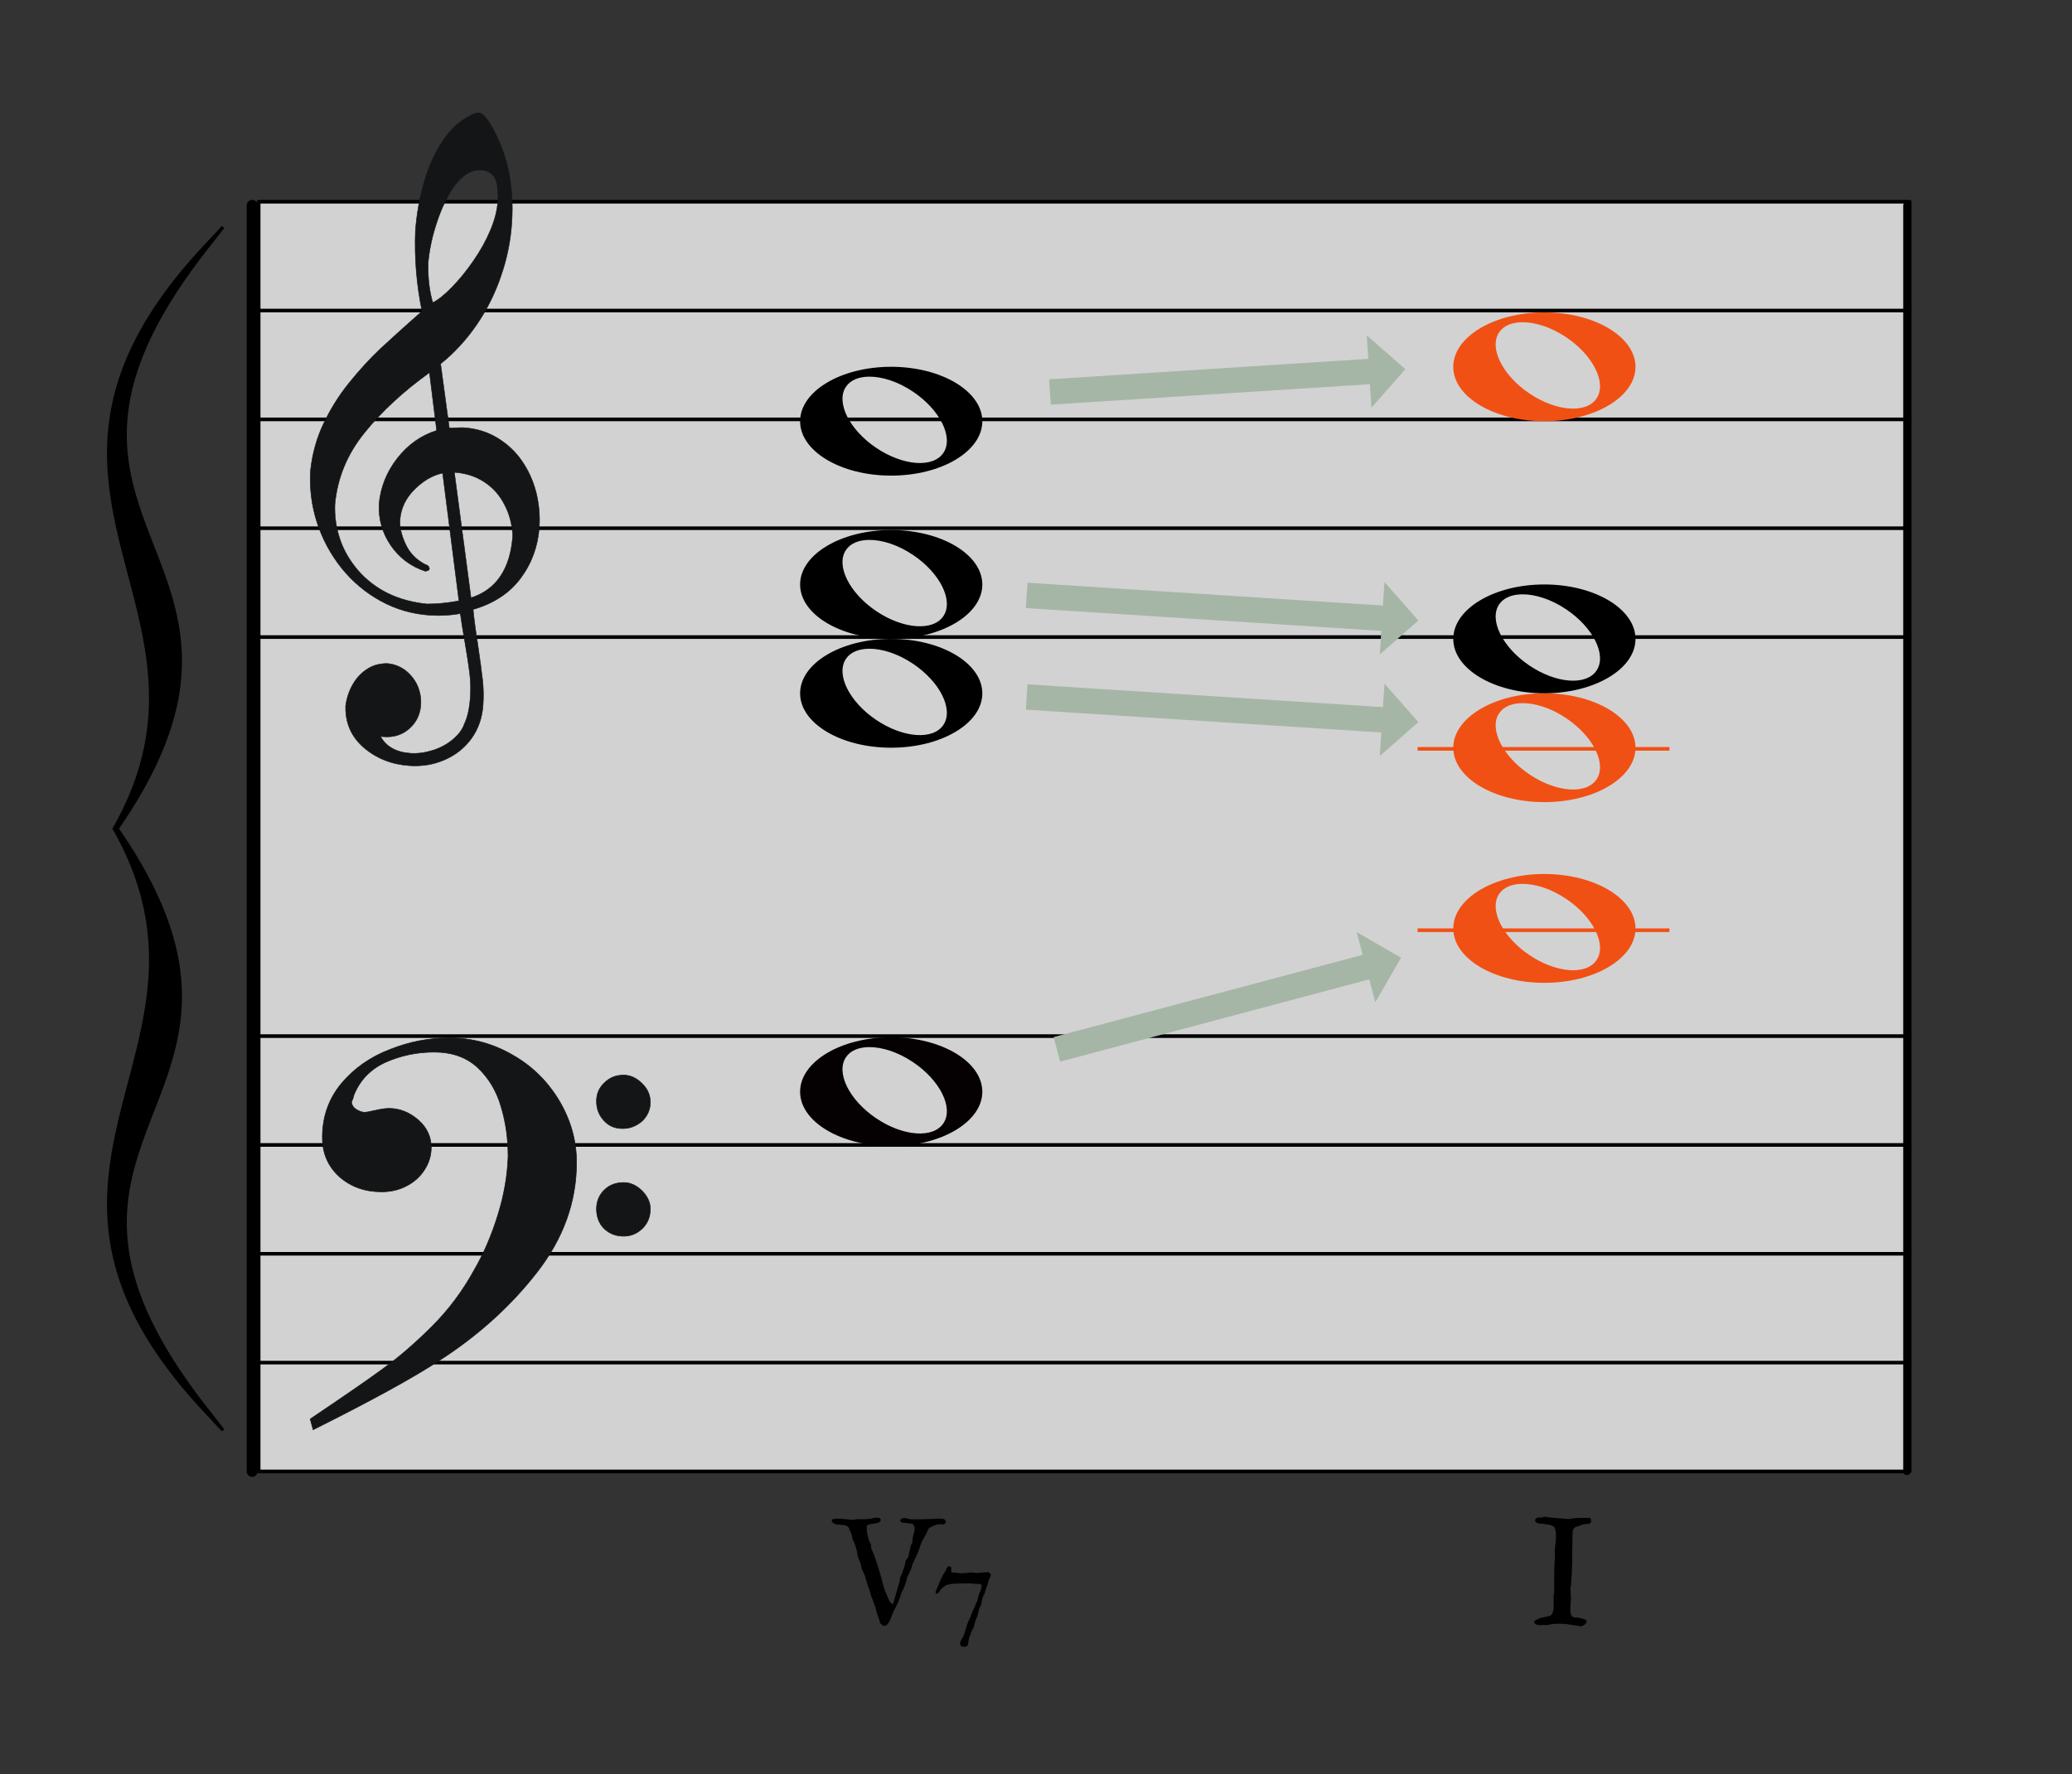 <?xml version="1.0" encoding="UTF-8" standalone="no"?><!DOCTYPE svg PUBLIC "-//W3C//DTD SVG 1.1//EN" "http://www.w3.org/Graphics/SVG/1.1/DTD/svg11.dtd"><svg width="1142.0px" height="978.0px" viewBox="0 0 1142 978" version="1.1" xmlns="http://www.w3.org/2000/svg" xmlns:xlink="http://www.w3.org/1999/xlink" xml:space="preserve" xmlns:serif="http://www.serif.com/" style="fill-rule:evenodd;clip-rule:evenodd;stroke-linecap:round;stroke-linejoin:round;stroke-miterlimit:1.5;"><rect x="0" y="0" width="1142" height="978" fill="#333333" stroke="none"/><rect id="_2-29_domi7_dobakari" serif:id="2-29_domi7_dobakari" x="0.982" y="0.276" width="1140.18" height="977.142" style="fill:none;"/><g id="大譜表"><rect id="外枠" x="142.559" y="111.21" width="910" height="700" style="fill:#fff;fill-opacity:0.78;stroke:#000;stroke-width:2px;"/><path id="_--G線" serif:id="↑ G線" d="M142.559,291.21l910,0" style="fill:none;stroke:#000;stroke-width:2px;"/><path id="_--E線" serif:id="↑ E線" d="M142.559,351.21l910,0" style="fill:none;stroke:#000;stroke-width:2px;"/><path id="_--B線" serif:id="↑ B線" d="M142.559,231.21l910,0" style="fill:none;stroke:#000;stroke-width:2px;"/><path id="_--D線" serif:id="↑ D線" d="M142.559,171.21l910,0" style="fill:none;stroke:#000;stroke-width:2px;"/><path id="_--B線1" serif:id="↓ B線" d="M142.559,751.21l910,0" style="fill:none;stroke:#000;stroke-width:2px;"/><path id="_--D線1" serif:id="↓ D線" d="M142.559,691.21l910,0" style="fill:none;stroke:#000;stroke-width:2px;"/><path id="_--F線" serif:id="↓ F線" d="M142.559,631.21l910,0" style="fill:none;stroke:#000;stroke-width:2px;"/><path id="_--A線" serif:id="↓ A線" d="M142.559,571.21l910,0" style="fill:none;stroke:#000;stroke-width:2px;"/></g><path id="bar1" d="M1050.98,113.21l0,698" style="fill:none;stroke:#000;stroke-width:4px;"/><path id="path7229" d="M491.158,202.21c-27.72,0 -50.176,13.495 -50.176,30.04c0,16.546 22.456,29.96 50.176,29.96c27.719,0 50.257,-13.414 50.257,-29.96c0,-16.545 -22.538,-30.04 -50.257,-30.04Zm-12.26,5.44c7.208,-0.094 16.088,2.726 24.438,8.362c14.845,10.02 22.292,25.11 16.644,33.613c-5.648,8.503 -22.259,7.26 -37.104,-2.76c-14.844,-10.02 -22.292,-25.11 -16.644,-33.613c2.471,-3.72 7.06,-5.53 12.666,-5.602Z" style="fill-rule:nonzero;"/><path id="path72291" serif:id="path7229" d="M491.158,352.21c-27.72,0 -50.176,13.495 -50.176,30.04c0,16.546 22.456,29.96 50.176,29.96c27.719,0 50.257,-13.414 50.257,-29.96c0,-16.545 -22.538,-30.04 -50.257,-30.04Zm-12.26,5.44c7.208,-0.094 16.088,2.726 24.438,8.362c14.845,10.02 22.292,25.11 16.644,33.613c-5.648,8.503 -22.259,7.26 -37.104,-2.76c-14.844,-10.02 -22.292,-25.11 -16.644,-33.613c2.471,-3.72 7.06,-5.53 12.666,-5.602Z" style="fill-rule:nonzero;"/><path id="path72292" serif:id="path7229" d="M491.158,292.21c-27.72,0 -50.176,13.495 -50.176,30.04c0,16.546 22.456,29.96 50.176,29.96c27.719,0 50.257,-13.414 50.257,-29.96c0,-16.545 -22.538,-30.04 -50.257,-30.04Zm-12.26,5.44c7.208,-0.094 16.088,2.726 24.438,8.362c14.845,10.02 22.292,25.11 16.644,33.613c-5.648,8.503 -22.259,7.26 -37.104,-2.76c-14.844,-10.02 -22.292,-25.11 -16.644,-33.613c2.471,-3.72 7.06,-5.53 12.666,-5.602Z" style="fill-rule:nonzero;"/><path id="path72293" serif:id="path7229" d="M491.158,571.836c-27.72,0 -50.176,13.495 -50.176,30.04c0,16.546 22.456,29.96 50.176,29.96c27.719,0 50.257,-13.414 50.257,-29.96c0,-16.545 -22.538,-30.04 -50.257,-30.04Zm-12.26,5.439c7.208,-0.093 16.088,2.727 24.438,8.363c14.845,10.02 22.292,25.11 16.644,33.613c-5.648,8.503 -22.259,7.259 -37.104,-2.76c-14.844,-10.02 -22.292,-25.11 -16.644,-33.613c2.471,-3.721 7.06,-5.53 12.666,-5.603Z" style="fill:#050001;fill-rule:nonzero;"/><path id="path72294" serif:id="path7229" d="M851.158,172.21c-27.72,0 -50.176,13.495 -50.176,30.04c0,16.546 22.456,29.96 50.176,29.96c27.719,0 50.257,-13.414 50.257,-29.96c0,-16.545 -22.538,-30.04 -50.257,-30.04Zm-12.26,5.44c7.208,-0.094 16.088,2.726 24.438,8.362c14.845,10.02 22.292,25.11 16.644,33.613c-5.648,8.503 -22.259,7.26 -37.104,-2.76c-14.844,-10.02 -22.292,-25.11 -16.644,-33.613c2.471,-3.72 7.06,-5.53 12.666,-5.602Z" style="fill:#f15014;fill-rule:nonzero;"/><path d="M578.231,209.123l0.897,13.972l175.92,-11.291l0.833,12.973l18.678,-21.24l-21.24,-18.678l0.833,12.974l-175.921,11.29Z" style="fill:#a5b6a6;"/><path d="M565.404,335.24l0.897,-13.972l195.921,12.575l0.832,-12.974l18.678,21.24l-21.239,18.678l0.832,-12.973l-195.921,-12.574Z" style="fill:#a5b6a6;"/><path d="M565.404,391.24l0.897,-13.972l195.921,12.575l0.832,-12.974l18.678,21.24l-21.239,18.678l0.832,-12.973l-195.921,-12.574Z" style="fill:#a5b6a6;"/><path d="M580.725,571.749l3.601,13.529l170.35,-45.351l3.344,12.562l14.182,-24.472l-24.473,-14.181l3.345,12.562l-170.349,45.351Z" style="fill:#a5b6a6;"/><path id="path72295" serif:id="path7229" d="M851.158,382.21c-27.72,0 -50.176,13.495 -50.176,30.04c0,16.546 22.456,29.96 50.176,29.96c27.719,0 50.257,-13.414 50.257,-29.96c0,-16.545 -22.538,-30.04 -50.257,-30.04Zm-12.26,5.44c7.208,-0.094 16.088,2.726 24.438,8.362c14.845,10.02 22.292,25.11 16.644,33.613c-5.648,8.503 -22.259,7.26 -37.104,-2.76c-14.844,-10.02 -22.292,-25.11 -16.644,-33.613c2.471,-3.72 7.06,-5.53 12.666,-5.602Z" style="fill:#f15014;fill-rule:nonzero;"/><path id="path72296" serif:id="path7229" d="M851.158,322.21c-27.72,0 -50.176,13.495 -50.176,30.04c0,16.546 22.456,29.96 50.176,29.96c27.719,0 50.257,-13.414 50.257,-29.96c0,-16.545 -22.538,-30.04 -50.257,-30.04Zm-12.26,5.44c7.208,-0.094 16.088,2.726 24.438,8.362c14.845,10.02 22.292,25.11 16.644,33.613c-5.648,8.503 -22.259,7.26 -37.104,-2.76c-14.844,-10.02 -22.292,-25.11 -16.644,-33.613c2.471,-3.72 7.06,-5.53 12.666,-5.602Z" style="fill-rule:nonzero;"/><path id="path72297" serif:id="path7229" d="M851.158,481.836c-27.72,0 -50.176,13.495 -50.176,30.04c0,16.546 22.456,29.96 50.176,29.96c27.719,0 50.257,-13.414 50.257,-29.96c0,-16.545 -22.538,-30.04 -50.257,-30.04Zm-12.26,5.439c7.208,-0.093 16.088,2.727 24.438,8.363c14.845,10.02 22.292,25.11 16.644,33.613c-5.648,8.503 -22.259,7.259 -37.104,-2.76c-14.844,-10.02 -22.292,-25.11 -16.644,-33.613c2.471,-3.721 7.06,-5.53 12.666,-5.603Z" style="fill:#f15014;fill-rule:nonzero;"/><path id="bar-0" serif:id="bar 0" d="M138.982,113.21l0,698" style="fill:none;stroke:#000;stroke-width:6px;"/><path id="_-" serif:id="{" d="M63.731,456.836c69.34,-122.93 -74.66,-186.961 49.231,-320c-121.769,155.496 56.116,167.941 -49.231,320c69.34,122.931 -74.66,186.962 49.231,320c-121.769,-155.495 56.116,-167.941 -49.231,-320Z" style="fill-rule:nonzero;"/><path d="M123.619,125.706l-9.801,12.533l-0.353,0.452l-0.35,0.452l-0.35,0.451l-0.348,0.449l-0.346,0.45l-0.344,0.448l-0.342,0.448l-0.342,0.447l-0.339,0.445l-0.336,0.445l-0.337,0.445l-0.334,0.444l-0.332,0.442l-0.331,0.443l-0.33,0.441l-0.327,0.44l-0.325,0.439l-0.325,0.439l-0.322,0.438l-0.321,0.437l-0.319,0.437l-0.318,0.436l-0.316,0.433l-0.314,0.435l-0.313,0.433l-0.311,0.432l-0.309,0.432l-0.307,0.431l-0.307,0.43l-0.304,0.43l-0.304,0.428l-0.301,0.427l-0.299,0.427l-0.298,0.426l-0.297,0.426l-0.294,0.424l-0.294,0.424l-0.291,0.423l-0.29,0.423l-0.289,0.421l-0.287,0.421l-0.285,0.42l-0.284,0.419l-0.282,0.418l-0.28,0.418l-0.28,0.417l-0.277,0.417l-0.276,0.415l-0.274,0.414l-0.273,0.414l-0.272,0.414l-0.269,0.412l-0.268,0.412l-0.267,0.411l-0.266,0.41l-0.262,0.408l-0.262,0.41l-0.261,0.408l-0.259,0.408l-0.257,0.405l-0.256,0.406l-0.255,0.406l-0.253,0.404l-0.251,0.404l-0.251,0.403l-0.248,0.402l-0.246,0.401l-0.246,0.4l-0.243,0.401l-0.243,0.399l-0.241,0.399l-0.24,0.397l-0.237,0.397l-0.237,0.397l-0.235,0.395l-0.233,0.395l-0.233,0.394l-0.23,0.394l-0.23,0.394l-0.228,0.392l-0.226,0.391l-0.225,0.39l-0.223,0.39l-0.222,0.389l-0.22,0.389l-0.219,0.388l-0.218,0.387l-0.216,0.387l-0.215,0.386l-0.213,0.385l-0.212,0.384l-0.211,0.385l-0.209,0.383l-0.208,0.382l-0.206,0.381l-0.205,0.382l-0.204,0.38l-0.201,0.379l-0.201,0.38l-0.2,0.378l-0.198,0.378l-0.196,0.377l-0.195,0.376l-0.194,0.376l-0.193,0.375l-0.191,0.375l-0.19,0.374l-0.188,0.371l-0.187,0.373l-0.186,0.372l-0.184,0.371l-0.183,0.371l-0.181,0.369l-0.18,0.369l-0.179,0.369l-0.178,0.367l-0.176,0.368l-0.176,0.367l-0.173,0.365l-0.172,0.365l-0.171,0.365l-0.17,0.365l-0.169,0.362l-0.166,0.362l-0.166,0.362l-0.164,0.362l-0.164,0.362l-0.162,0.36l-0.16,0.358l-0.159,0.359l-0.158,0.358l-0.156,0.358l-0.156,0.358l-0.154,0.356l-0.153,0.356l-0.152,0.354l-0.15,0.355l-0.149,0.355l-0.148,0.352l-0.146,0.354l-0.146,0.353l-0.144,0.35l-0.143,0.351l-0.141,0.349l-0.14,0.35l-0.14,0.35l-0.138,0.349l-0.136,0.347l-0.135,0.347l-0.135,0.347l-0.133,0.346l-0.132,0.347l-0.13,0.344l-0.129,0.343l-0.128,0.345l-0.128,0.343l-0.125,0.343l-0.125,0.342l-0.123,0.341l-0.122,0.34l-0.121,0.341l-0.121,0.34l-0.118,0.339l-0.117,0.338l-0.117,0.339l-0.115,0.337l-0.113,0.336l-0.114,0.337l-0.111,0.336l-0.111,0.335l-0.109,0.334l-0.108,0.333l-0.107,0.334l-0.106,0.334l-0.105,0.332l-0.103,0.332l-0.103,0.332l-0.102,0.33l-0.099,0.329l-0.1,0.33l-0.098,0.329l-0.097,0.33l-0.096,0.327l-0.094,0.328l-0.094,0.327l-0.093,0.326l-0.091,0.326l-0.09,0.325l-0.089,0.324l-0.088,0.325l-0.088,0.325l-0.086,0.322l-0.084,0.322l-0.084,0.322l-0.082,0.323l-0.083,0.322l-0.08,0.319l-0.08,0.32l-0.078,0.32l-0.078,0.319l-0.075,0.318l-0.076,0.32l-0.075,0.316l-0.073,0.317l-0.072,0.317l-0.071,0.315l-0.07,0.317l-0.07,0.315l-0.068,0.314l-0.067,0.313l-0.066,0.314l-0.065,0.314l-0.064,0.312l-0.063,0.313l-0.062,0.312l-0.061,0.31l-0.06,0.31l-0.059,0.311l-0.058,0.311l-0.057,0.308l-0.056,0.308l-0.055,0.31l-0.055,0.307l-0.052,0.306l-0.053,0.309l-0.051,0.305l-0.05,0.306l-0.05,0.306l-0.048,0.305l-0.047,0.304l-0.046,0.304l-0.046,0.304l-0.044,0.304l-0.044,0.303l-0.043,0.301l-0.041,0.302l-0.041,0.303l-0.041,0.3l-0.038,0.299l-0.038,0.301l-0.037,0.3l-0.036,0.299l-0.036,0.299l-0.034,0.297l-0.033,0.298l-0.033,0.299l-0.032,0.297l-0.031,0.295l-0.029,0.296l-0.03,0.298l-0.028,0.295l-0.027,0.293l-0.026,0.294l-0.026,0.296l-0.025,0.294l-0.023,0.291l-0.023,0.293l-0.022,0.294l-0.021,0.291l-0.02,0.292l-0.02,0.292l-0.019,0.291l-0.017,0.289l-0.017,0.289l-0.016,0.291l-0.015,0.289l-0.015,0.289l-0.013,0.289l-0.013,0.288l-0.012,0.287l-0.011,0.287l-0.01,0.286l-0.01,0.288l-0.009,0.286l-0.007,0.285l-0.008,0.285l-0.005,0.286l-0.006,0.286l-0.005,0.282l-0.004,0.283l-0.003,0.285l-0.002,0.284l-0.002,0.282l0,0.281l0,0.282l0.001,0.282l0.001,0.283l0.002,0.28l0.003,0.28l0.004,0.28l0.005,0.281l0.006,0.28l0.005,0.278l0.008,0.278l0.007,0.28l0.009,0.278l0.008,0.277l0.011,0.279l0.01,0.276l0.023,0.553l0.026,0.552l0.029,0.551l0.032,0.549l0.035,0.549l0.037,0.546l0.04,0.545l0.043,0.545l0.046,0.543l0.048,0.542l0.051,0.54l0.054,0.54l0.056,0.538l0.059,0.537l0.061,0.537l0.064,0.534l0.066,0.534l0.069,0.533l0.071,0.531l0.074,0.53l0.076,0.53l0.079,0.528l0.081,0.527l0.083,0.527l0.085,0.525l0.088,0.523l0.09,0.524l0.092,0.523l0.095,0.521l0.096,0.52l0.099,0.52l0.101,0.518l0.103,0.518l0.105,0.517l0.107,0.516l0.109,0.514l0.111,0.515l0.114,0.513l0.115,0.513l0.117,0.511l0.118,0.511l0.122,0.51l0.122,0.51l0.124,0.508l0.127,0.508l0.128,0.508l0.13,0.506l0.131,0.505l0.133,0.505l0.135,0.504l0.136,0.504l0.139,0.504l0.139,0.502l0.142,0.5l0.143,0.503l0.144,0.5l0.146,0.499l0.148,0.499l0.149,0.5l0.15,0.498l0.151,0.498l0.153,0.496l0.155,0.497l0.156,0.497l0.156,0.495l0.159,0.495l0.159,0.495l0.161,0.494l0.162,0.494l0.163,0.494l0.164,0.493l0.165,0.492l0.167,0.491l0.168,0.493l0.168,0.492l0.17,0.491l0.17,0.49l0.172,0.49l0.172,0.491l0.174,0.489l0.174,0.489l0.176,0.491l0.175,0.489l0.177,0.488l0.177,0.489l0.178,0.487l0.36,0.977l0.361,0.975l0.364,0.974l0.367,0.974l0.369,0.974l0.37,0.973l0.372,0.974l0.374,0.972l0.374,0.973l0.377,0.973l0.754,1.946l0.757,1.948l0.756,1.95l0.378,0.976l0.377,0.977l0.376,0.978l0.376,0.979l0.374,0.98l0.373,0.982l0.371,0.982l0.369,0.985l0.367,0.985l0.365,0.987l0.182,0.495l0.181,0.495l0.18,0.496l0.18,0.495l0.179,0.497l0.178,0.497l0.177,0.497l0.176,0.498l0.176,0.498l0.175,0.5l0.174,0.499l0.172,0.5l0.173,0.5l0.171,0.502l0.17,0.502l0.169,0.503l0.168,0.504l0.167,0.503l0.165,0.504l0.166,0.506l0.163,0.507l0.163,0.506l0.161,0.508l0.159,0.507l0.16,0.509l0.157,0.51l0.156,0.51l0.155,0.511l0.153,0.512l0.153,0.513l0.15,0.514l0.149,0.514l0.148,0.515l0.146,0.517l0.145,0.517l0.143,0.518l0.141,0.519l0.14,0.519l0.139,0.521l0.136,0.522l0.135,0.522l0.133,0.524l0.132,0.524l0.129,0.525l0.129,0.527l0.125,0.527l0.125,0.529l0.122,0.529l0.121,0.53l0.119,0.533l0.116,0.532l0.114,0.533l0.113,0.536l0.11,0.535l0.109,0.538l0.106,0.538l0.105,0.539l0.102,0.541l0.1,0.541l0.098,0.543l0.095,0.545l0.093,0.544l0.091,0.546l0.089,0.549l0.086,0.549l0.084,0.55l0.082,0.551l0.079,0.552l0.077,0.555l0.075,0.556l0.071,0.556l0.069,0.557l0.067,0.559l0.064,0.562l0.061,0.561l0.06,0.563l0.056,0.565l0.053,0.566l0.051,0.568l0.048,0.568l0.046,0.571l0.042,0.571l0.04,0.573l0.036,0.575l0.035,0.576l0.031,0.578l0.028,0.578l0.025,0.581l0.011,0.292l0.011,0.29l0.01,0.291l0.01,0.292l0.008,0.294l0.007,0.29l0.008,0.294l0.006,0.294l0.005,0.295l0.005,0.293l0.004,0.294l0.003,0.298l0.002,0.294l0.002,0.295l0,0.297l0,0.297l-0.001,0.296l-0.001,0.297l-0.003,0.299l-0.003,0.3l-0.005,0.297l-0.004,0.298l-0.006,0.3l-0.007,0.3l-0.007,0.3l-0.008,0.301l-0.009,0.302l-0.01,0.301l-0.011,0.303l-0.011,0.301l-0.012,0.303l-0.014,0.304l-0.014,0.304l-0.015,0.304l-0.016,0.304l-0.016,0.305l-0.018,0.305l-0.018,0.306l-0.02,0.307l-0.02,0.305l-0.021,0.307l-0.022,0.308l-0.022,0.308l-0.024,0.31l-0.025,0.307l-0.025,0.31l-0.027,0.31l-0.026,0.308l-0.029,0.313l-0.029,0.31l-0.03,0.312l-0.031,0.312l-0.031,0.313l-0.033,0.312l-0.034,0.313l-0.035,0.314l-0.035,0.314l-0.036,0.315l-0.038,0.315l-0.038,0.317l-0.04,0.316l-0.04,0.315l-0.04,0.317l-0.043,0.318l-0.043,0.318l-0.044,0.318l-0.045,0.319l-0.045,0.319l-0.047,0.321l-0.048,0.32l-0.049,0.321l-0.05,0.32l-0.05,0.322l-0.052,0.323l-0.053,0.322l-0.054,0.323l-0.055,0.325l-0.056,0.323l-0.056,0.325l-0.058,0.324l-0.058,0.325l-0.06,0.328l-0.061,0.327l-0.062,0.327l-0.063,0.327l-0.064,0.327l-0.064,0.33l-0.067,0.33l-0.066,0.327l-0.068,0.331l-0.07,0.332l-0.069,0.33l-0.071,0.331l-0.072,0.331l-0.073,0.334l-0.075,0.334l-0.075,0.334l-0.077,0.333l-0.077,0.334l-0.078,0.336l-0.08,0.336l-0.08,0.336l-0.083,0.337l-0.082,0.336l-0.083,0.338l-0.086,0.34l-0.086,0.338l-0.087,0.339l-0.088,0.34l-0.089,0.341l-0.091,0.34l-0.091,0.343l-0.093,0.342l-0.094,0.341l-0.095,0.344l-0.095,0.343l-0.097,0.344l-0.099,0.346l-0.099,0.345l-0.101,0.346l-0.101,0.346l-0.103,0.347l-0.104,0.348l-0.105,0.348l-0.106,0.348l-0.107,0.349l-0.109,0.35l-0.109,0.351l-0.111,0.351l-0.112,0.35l-0.113,0.352l-0.114,0.354l-0.117,0.353l-0.116,0.353l-0.117,0.354l-0.119,0.354l-0.12,0.357l-0.122,0.356l-0.123,0.356l-0.123,0.357l-0.125,0.358l-0.126,0.358l-0.127,0.359l-0.129,0.36l-0.13,0.36l-0.131,0.359l-0.131,0.362l-0.134,0.363l-0.135,0.362l-0.136,0.363l-0.137,0.363l-0.138,0.364l-0.14,0.365l-0.141,0.365l-0.142,0.366l-0.143,0.366l-0.144,0.368l-0.147,0.368l-0.146,0.368l-0.149,0.369l-0.149,0.37l-0.151,0.37l-0.152,0.37l-0.153,0.371l-0.155,0.374l-0.156,0.373l-0.157,0.371l-0.158,0.375l-0.16,0.374l-0.161,0.375l-0.163,0.377l-0.163,0.376l-0.165,0.377l-0.166,0.378l-0.168,0.378l-0.168,0.379l-0.171,0.379l-0.171,0.381l-0.173,0.38l-0.174,0.382l-0.176,0.382l-0.175,0.382l-0.179,0.384l-0.179,0.385l-0.181,0.384l-0.182,0.385l-0.184,0.386l-0.184,0.387l-0.186,0.387l-0.188,0.389l-0.189,0.388l-0.19,0.388l-0.192,0.391l-0.193,0.391l-0.194,0.39l-0.195,0.392l-0.197,0.393l-0.199,0.394l-0.2,0.393l-0.201,0.395l-0.203,0.396l-0.204,0.395l-0.204,0.396l-0.207,0.398l-0.208,0.398l-0.21,0.399l-0.211,0.4l-0.212,0.399l-0.214,0.401l-0.216,0.401l-0.216,0.402l-0.218,0.404l-0.22,0.403l-0.22,0.403l-0.222,0.405l-0.224,0.406l-0.225,0.407l-0.227,0.407l-0.228,0.407l-0.23,0.408l-0.23,0.409l-0.233,0.41l-0.234,0.411l-0.236,0.411l-0.236,0.411l-0.238,0.413l-0.24,0.414l-0.242,0.414l-0.242,0.414l-0.244,0.416l-0.246,0.416l-0.247,0.417l-0.248,0.417l-0.251,0.419l-0.251,0.42l-0.254,0.419l-0.254,0.42l-0.256,0.422l-0.258,0.421l-0.259,0.424l-0.261,0.423l-0.262,0.424l-0.264,0.425l-0.264,0.426l-0.268,0.427l-0.268,0.426l-0.27,0.429l-0.271,0.429l-0.273,0.429l-0.275,0.429l-0.275,0.432l-0.278,0.432l-0.279,0.431l-0.28,0.434l-0.283,0.434l-0.284,0.435l-0.285,0.435l-0.287,0.437l-0.289,0.437l-0.29,0.437l-0.291,0.438l-0.293,0.44l-0.295,0.441l-0.297,0.441l-0.298,0.441l-0.299,0.442l-0.302,0.444l-0.302,0.443l-0.304,0.445l-0.307,0.447l-0.012,0.017l0.012,0.017l0.306,0.445l0.305,0.445l0.303,0.445l0.3,0.442l0.3,0.442l0.298,0.442l0.297,0.441l0.295,0.441l0.293,0.439l0.291,0.438l0.29,0.438l0.289,0.437l0.286,0.436l0.287,0.436l0.283,0.435l0.282,0.433l0.281,0.434l0.279,0.432l0.278,0.432l0.275,0.431l0.275,0.43l0.273,0.429l0.272,0.429l0.269,0.429l0.268,0.426l0.268,0.427l0.264,0.426l0.264,0.424l0.263,0.425l0.26,0.423l0.259,0.423l0.258,0.422l0.256,0.421l0.255,0.421l0.253,0.42l0.251,0.419l0.251,0.418l0.248,0.418l0.247,0.417l0.246,0.416l0.244,0.416l0.243,0.415l0.24,0.413l0.24,0.413l0.239,0.413l0.237,0.412l0.235,0.411l0.234,0.41l0.233,0.411l0.23,0.408l0.23,0.408l0.228,0.408l0.227,0.407l0.225,0.407l0.224,0.406l0.222,0.404l0.22,0.404l0.22,0.404l0.218,0.403l0.216,0.401l0.216,0.402l0.214,0.401l0.212,0.399l0.211,0.399l0.21,0.4l0.208,0.398l0.206,0.397l0.205,0.396l0.204,0.396l0.203,0.396l0.201,0.395l0.2,0.393l0.199,0.393l0.197,0.394l0.195,0.391l0.194,0.391l0.193,0.391l0.192,0.39l0.19,0.389l0.189,0.388l0.188,0.388l0.186,0.388l0.184,0.386l0.184,0.387l0.182,0.385l0.181,0.384l0.179,0.385l0.179,0.384l0.176,0.382l0.175,0.382l0.174,0.382l0.173,0.381l0.171,0.379l0.171,0.38l0.168,0.379l0.168,0.378l0.166,0.378l0.165,0.377l0.163,0.376l0.163,0.377l0.161,0.374l0.16,0.374l0.158,0.375l0.157,0.372l0.156,0.372l0.156,0.375l0.152,0.371l0.152,0.369l0.151,0.371l0.149,0.37l0.149,0.369l0.147,0.368l0.146,0.367l0.144,0.368l0.144,0.367l0.141,0.366l0.141,0.365l0.14,0.364l0.138,0.364l0.137,0.364l0.136,0.364l0.135,0.361l0.133,0.363l0.132,0.361l0.131,0.36l0.13,0.36l0.129,0.361l0.127,0.358l0.126,0.357l0.125,0.358l0.124,0.357l0.122,0.357l0.122,0.356l0.12,0.356l0.119,0.355l0.117,0.354l0.116,0.352l0.117,0.354l0.114,0.353l0.113,0.353l0.112,0.35l0.111,0.351l0.109,0.35l0.109,0.351l0.107,0.349l0.106,0.348l0.105,0.347l0.104,0.348l0.103,0.348l0.101,0.345l0.101,0.347l0.099,0.345l0.099,0.345l0.097,0.345l0.095,0.343l0.095,0.343l0.094,0.342l0.093,0.343l0.091,0.341l0.091,0.34l0.089,0.341l0.088,0.341l0.087,0.339l0.086,0.338l0.086,0.34l0.083,0.338l0.082,0.335l0.083,0.338l0.08,0.337l0.08,0.335l0.078,0.335l0.077,0.334l0.077,0.334l0.075,0.334l0.075,0.334l0.073,0.333l0.072,0.332l0.071,0.331l0.07,0.33l0.069,0.332l0.068,0.33l0.066,0.328l0.067,0.33l0.064,0.329l0.064,0.328l0.063,0.327l0.062,0.327l0.061,0.327l0.06,0.327l0.058,0.325l0.058,0.325l0.056,0.325l0.056,0.323l0.055,0.325l0.054,0.323l0.053,0.322l0.052,0.323l0.05,0.321l0.05,0.322l0.049,0.32l0.048,0.32l0.047,0.321l0.045,0.319l0.045,0.319l0.044,0.318l0.043,0.318l0.043,0.318l0.04,0.317l0.04,0.315l0.04,0.316l0.038,0.317l0.038,0.315l0.036,0.314l0.035,0.315l0.035,0.313l0.034,0.313l0.033,0.313l0.031,0.313l0.031,0.312l0.03,0.311l0.029,0.311l0.029,0.312l0.026,0.309l0.027,0.31l0.025,0.31l0.025,0.306l0.024,0.311l0.022,0.308l0.022,0.308l0.021,0.307l0.02,0.305l0.02,0.306l0.018,0.306l0.018,0.306l0.016,0.306l0.016,0.302l0.015,0.305l0.014,0.304l0.014,0.303l0.012,0.304l0.011,0.301l0.011,0.302l0.01,0.302l0.009,0.302l0.008,0.301l0.007,0.299l0.007,0.3l0.006,0.301l0.004,0.297l0.005,0.299l0.003,0.298l0.003,0.3l0.001,0.297l0.001,0.295l0,0.298l0,0.297l-0.002,0.295l-0.002,0.294l-0.003,0.298l-0.004,0.293l-0.005,0.294l-0.005,0.294l-0.006,0.295l-0.008,0.294l-0.007,0.29l-0.008,0.293l-0.01,0.293l-0.01,0.291l-0.011,0.29l-0.011,0.292l-0.025,0.58l-0.028,0.579l-0.031,0.578l-0.035,0.576l-0.036,0.575l-0.04,0.572l-0.042,0.572l-0.046,0.571l-0.048,0.568l-0.051,0.568l-0.053,0.565l-0.056,0.565l-0.06,0.564l-0.061,0.562l-0.064,0.56l-0.067,0.56l-0.069,0.557l-0.071,0.556l-0.075,0.556l-0.077,0.555l-0.079,0.553l-0.082,0.55l-0.084,0.549l-0.086,0.549l-0.089,0.549l-0.091,0.546l-0.093,0.545l-0.095,0.545l-0.098,0.542l-0.1,0.542l-0.102,0.541l-0.105,0.538l-0.106,0.538l-0.109,0.539l-0.11,0.535l-0.113,0.535l-0.114,0.533l-0.116,0.533l-0.119,0.533l-0.121,0.53l-0.122,0.529l-0.125,0.528l-0.125,0.528l-0.129,0.527l-0.129,0.525l-0.132,0.524l-0.133,0.524l-0.135,0.522l-0.136,0.522l-0.139,0.521l-0.14,0.519l-0.141,0.519l-0.143,0.518l-0.145,0.517l-0.146,0.516l-0.148,0.516l-0.149,0.514l-0.15,0.513l-0.153,0.513l-0.153,0.513l-0.155,0.512l-0.156,0.508l-0.157,0.511l-0.16,0.509l-0.159,0.508l-0.161,0.507l-0.163,0.507l-0.163,0.506l-0.166,0.506l-0.165,0.504l-0.167,0.503l-0.168,0.504l-0.169,0.503l-0.17,0.501l-0.171,0.503l-0.173,0.501l-0.172,0.498l-0.174,0.5l-0.175,0.5l-0.176,0.498l-0.176,0.497l-0.177,0.498l-0.179,0.497l-0.178,0.496l-0.18,0.496l-0.18,0.495l-0.181,0.495l-0.182,0.496l-0.365,0.986l-0.367,0.985l-0.369,0.986l-0.371,0.982l-0.373,0.981l-0.374,0.981l-0.376,0.979l-0.376,0.978l-0.377,0.977l-0.378,0.976l-0.756,1.95l-0.757,1.947l-0.754,1.948l-0.377,0.972l-0.374,0.973l-0.374,0.973l-0.372,0.972l-0.37,0.974l-0.369,0.973l-0.367,0.974l-0.364,0.975l-0.361,0.975l-0.359,0.977l-0.179,0.488l-0.177,0.487l-0.177,0.49l-0.175,0.488l-0.176,0.49l-0.174,0.49l-0.174,0.49l-0.173,0.49l-0.171,0.489l-0.17,0.491l-0.17,0.492l-0.168,0.491l-0.168,0.492l-0.167,0.492l-0.165,0.492l-0.164,0.494l-0.163,0.492l-0.162,0.495l-0.161,0.494l-0.159,0.495l-0.159,0.495l-0.156,0.494l-0.156,0.498l-0.155,0.496l-0.153,0.497l-0.151,0.498l-0.15,0.499l-0.149,0.498l-0.148,0.499l-0.146,0.499l-0.144,0.501l-0.143,0.502l-0.142,0.501l-0.139,0.502l-0.139,0.504l-0.136,0.503l-0.135,0.505l-0.133,0.504l-0.131,0.505l-0.13,0.507l-0.128,0.508l-0.127,0.509l-0.124,0.506l-0.122,0.511l-0.122,0.51l-0.118,0.511l-0.117,0.51l-0.115,0.514l-0.114,0.514l-0.111,0.514l-0.109,0.514l-0.107,0.516l-0.105,0.518l-0.103,0.517l-0.101,0.518l-0.099,0.519l-0.096,0.521l-0.095,0.521l-0.092,0.522l-0.09,0.524l-0.088,0.524l-0.085,0.526l-0.083,0.526l-0.081,0.527l-0.079,0.528l-0.076,0.53l-0.074,0.53l-0.071,0.531l-0.069,0.533l-0.066,0.534l-0.064,0.535l-0.061,0.536l-0.059,0.536l-0.056,0.538l-0.054,0.541l-0.051,0.54l-0.048,0.541l-0.046,0.544l-0.043,0.545l-0.04,0.544l-0.037,0.547l-0.035,0.549l-0.032,0.549l-0.029,0.55l-0.026,0.553l-0.023,0.552l-0.01,0.277l-0.011,0.279l-0.008,0.276l-0.009,0.279l-0.007,0.279l-0.008,0.279l-0.005,0.278l-0.006,0.28l-0.005,0.281l-0.004,0.279l-0.003,0.28l-0.002,0.28l-0.001,0.283l-0.001,0.283l0,0.281l0,0.281l0.002,0.283l0.002,0.284l0.003,0.285l0.004,0.282l0.005,0.283l0.006,0.286l0.005,0.285l0.008,0.285l0.007,0.286l0.009,0.285l0.01,0.288l0.01,0.286l0.011,0.288l0.012,0.287l0.013,0.288l0.013,0.289l0.015,0.288l0.015,0.29l0.016,0.29l0.017,0.29l0.017,0.289l0.019,0.291l0.02,0.291l0.02,0.293l0.021,0.291l0.022,0.294l0.023,0.292l0.023,0.292l0.025,0.294l0.026,0.295l0.026,0.295l0.027,0.293l0.028,0.295l0.03,0.298l0.029,0.296l0.031,0.295l0.032,0.297l0.033,0.299l0.033,0.297l0.034,0.298l0.036,0.298l0.036,0.3l0.037,0.299l0.038,0.303l0.038,0.298l0.041,0.3l0.041,0.303l0.041,0.301l0.043,0.302l0.044,0.304l0.044,0.303l0.046,0.304l0.046,0.304l0.047,0.304l0.048,0.305l0.05,0.306l0.05,0.306l0.051,0.305l0.053,0.309l0.052,0.306l0.055,0.307l0.055,0.31l0.056,0.307l0.057,0.309l0.058,0.311l0.059,0.311l0.06,0.31l0.061,0.31l0.062,0.312l0.063,0.313l0.064,0.312l0.065,0.313l0.066,0.314l0.067,0.314l0.068,0.313l0.07,0.317l0.07,0.315l0.071,0.315l0.072,0.318l0.073,0.316l0.075,0.317l0.076,0.32l0.075,0.317l0.078,0.319l0.078,0.32l0.08,0.32l0.08,0.32l0.083,0.323l0.082,0.321l0.084,0.322l0.084,0.322l0.086,0.323l0.088,0.325l0.088,0.325l0.089,0.325l0.09,0.324l0.091,0.325l0.093,0.326l0.094,0.328l0.094,0.327l0.096,0.328l0.097,0.33l0.098,0.328l0.1,0.33l0.1,0.331l0.101,0.33l0.103,0.331l0.103,0.332l0.105,0.332l0.106,0.334l0.107,0.334l0.108,0.333l0.109,0.333l0.111,0.336l0.112,0.337l0.113,0.336l0.113,0.337l0.115,0.336l0.117,0.339l0.117,0.338l0.118,0.338l0.121,0.341l0.121,0.34l0.122,0.342l0.123,0.34l0.125,0.341l0.125,0.344l0.128,0.344l0.128,0.344l0.128,0.342l0.131,0.345l0.133,0.347l0.132,0.346l0.134,0.346l0.136,0.348l0.136,0.346l0.138,0.35l0.14,0.35l0.14,0.349l0.141,0.351l0.143,0.35l0.144,0.351l0.145,0.352l0.147,0.354l0.148,0.352l0.149,0.354l0.15,0.355l0.152,0.354l0.153,0.356l0.154,0.357l0.156,0.358l0.156,0.358l0.158,0.357l0.159,0.36l0.16,0.358l0.162,0.36l0.164,0.362l0.164,0.361l0.166,0.362l0.166,0.362l0.169,0.363l0.17,0.365l0.171,0.364l0.172,0.365l0.174,0.366l0.175,0.367l0.176,0.367l0.178,0.369l0.178,0.368l0.181,0.368l0.181,0.371l0.183,0.369l0.184,0.372l0.186,0.371l0.188,0.374l0.187,0.371l0.19,0.374l0.191,0.375l0.193,0.374l0.194,0.377l0.195,0.376l0.196,0.377l0.199,0.378l0.199,0.378l0.201,0.38l0.201,0.379l0.204,0.38l0.205,0.381l0.206,0.382l0.208,0.383l0.209,0.382l0.211,0.385l0.212,0.384l0.213,0.385l0.215,0.386l0.216,0.386l0.218,0.387l0.219,0.389l0.22,0.389l0.222,0.389l0.223,0.39l0.225,0.39l0.226,0.391l0.228,0.391l0.23,0.395l0.23,0.393l0.233,0.394l0.233,0.395l0.235,0.395l0.237,0.398l0.238,0.397l0.239,0.397l0.241,0.399l0.243,0.399l0.243,0.4l0.245,0.4l0.248,0.402l0.247,0.402l0.251,0.402l0.251,0.405l0.253,0.403l0.255,0.406l0.256,0.406l0.257,0.406l0.259,0.407l0.261,0.408l0.262,0.409l0.263,0.41l0.265,0.409l0.267,0.412l0.268,0.412l0.269,0.412l0.272,0.413l0.273,0.416l0.273,0.413l0.276,0.414l0.278,0.417l0.28,0.418l0.28,0.419l0.281,0.417l0.284,0.418l0.286,0.42l0.287,0.421l0.289,0.423l0.29,0.422l0.291,0.423l0.293,0.423l0.295,0.425l0.297,0.426l0.298,0.425l0.299,0.428l0.301,0.427l0.304,0.428l0.304,0.43l0.306,0.429l0.308,0.432l0.31,0.432l0.31,0.432l0.313,0.433l0.314,0.433l0.316,0.436l0.318,0.435l0.319,0.437l0.321,0.437l0.322,0.438l0.325,0.439l0.325,0.439l0.327,0.44l0.33,0.441l0.331,0.443l0.332,0.442l0.334,0.443l0.336,0.445l0.337,0.444l0.339,0.447l0.342,0.446l0.343,0.449l0.343,0.448l0.346,0.449l0.348,0.45l0.35,0.451l0.35,0.451l0.353,0.453l9.794,12.539l-1.332,1.136l-10.808,-11.615l-0.364,-0.392l-0.359,-0.391l-0.359,-0.389l-0.358,-0.39l-0.357,-0.39l-0.355,-0.388l-0.353,-0.389l-0.352,-0.389l-0.35,-0.388l-0.348,-0.386l-0.347,-0.388l-0.346,-0.386l-0.345,-0.388l-0.343,-0.386l-0.34,-0.385l-0.341,-0.386l-0.338,-0.385l-0.336,-0.384l-0.336,-0.385l-0.333,-0.383l-0.332,-0.383l-0.332,-0.384l-0.329,-0.383l-0.328,-0.381l-0.327,-0.383l-0.324,-0.381l-0.324,-0.381l-0.323,-0.382l-0.319,-0.379l-0.321,-0.381l-0.317,-0.379l-0.316,-0.38l-0.315,-0.38l-0.313,-0.377l-0.312,-0.379l-0.311,-0.378l-0.309,-0.377l-0.308,-0.378l-0.306,-0.377l-0.305,-0.376l-0.303,-0.377l-0.302,-0.374l-0.301,-0.377l-0.299,-0.375l-0.298,-0.375l-0.297,-0.374l-0.294,-0.374l-0.294,-0.373l-0.292,-0.374l-0.291,-0.373l-0.289,-0.373l-0.288,-0.371l-0.287,-0.374l-0.284,-0.37l-0.285,-0.372l-0.283,-0.371l-0.28,-0.37l-0.28,-0.37l-0.279,-0.371l-0.277,-0.37l-0.275,-0.369l-0.273,-0.368l-0.273,-0.368l-0.272,-0.369l-0.27,-0.367l-0.269,-0.368l-0.267,-0.368l-0.267,-0.366l-0.265,-0.368l-0.262,-0.366l-0.262,-0.365l-0.261,-0.365l-0.259,-0.366l-0.258,-0.364l-0.257,-0.365l-0.255,-0.364l-0.255,-0.365l-0.251,-0.362l-0.252,-0.363l-0.25,-0.364l-0.249,-0.362l-0.249,-0.364l-0.244,-0.36l-0.246,-0.361l-0.244,-0.363l-0.241,-0.36l-0.241,-0.36l-0.24,-0.361l-0.238,-0.359l-0.237,-0.36l-0.236,-0.36l-0.235,-0.359l-0.232,-0.359l-0.232,-0.357l-0.231,-0.359l-0.229,-0.357l-0.228,-0.358l-0.227,-0.357l-0.226,-0.357l-0.224,-0.356l-0.223,-0.357l-0.221,-0.356l-0.22,-0.354l-0.22,-0.355l-0.219,-0.357l-0.216,-0.354l-0.215,-0.353l-0.215,-0.356l-0.213,-0.353l-0.211,-0.353l-0.211,-0.353l-0.209,-0.354l-0.207,-0.35l-0.208,-0.354l-0.205,-0.351l-0.205,-0.352l-0.203,-0.352l-0.202,-0.351l-0.2,-0.35l-0.199,-0.35l-0.199,-0.35l-0.197,-0.35l-0.196,-0.349l-0.195,-0.35l-0.194,-0.35l-0.192,-0.349l-0.191,-0.347l-0.189,-0.348l-0.188,-0.346l-0.189,-0.349l-0.186,-0.347l-0.185,-0.348l-0.183,-0.345l-0.184,-0.346l-0.182,-0.348l-0.18,-0.344l-0.179,-0.345l-0.178,-0.346l-0.177,-0.345l-0.176,-0.345l-0.174,-0.343l-0.173,-0.343l-0.174,-0.345l-0.17,-0.345l-0.17,-0.341l-0.169,-0.344l-0.168,-0.342l-0.167,-0.343l-0.165,-0.342l-0.164,-0.341l-0.163,-0.341l-0.163,-0.342l-0.16,-0.341l-0.16,-0.339l-0.159,-0.342l-0.157,-0.34l-0.157,-0.34l-0.155,-0.339l-0.154,-0.339l-0.153,-0.338l-0.153,-0.34l-0.15,-0.338l-0.15,-0.338l-0.149,-0.339l-0.148,-0.338l-0.145,-0.336l-0.146,-0.337l-0.145,-0.339l-0.143,-0.335l-0.141,-0.335l-0.142,-0.336l-0.14,-0.338l-0.139,-0.334l-0.138,-0.336l-0.136,-0.334l-0.137,-0.335l-0.134,-0.336l-0.133,-0.332l-0.133,-0.334l-0.132,-0.334l-0.13,-0.334l-0.129,-0.333l-0.129,-0.334l-0.127,-0.332l-0.126,-0.331l-0.125,-0.333l-0.125,-0.332l-0.123,-0.333l-0.121,-0.329l-0.122,-0.331l-0.12,-0.332l-0.119,-0.33l-0.118,-0.331l-0.117,-0.331l-0.115,-0.328l-0.116,-0.329l-0.114,-0.331l-0.113,-0.329l-0.112,-0.33l-0.11,-0.327l-0.11,-0.327l-0.109,-0.33l-0.108,-0.329l-0.107,-0.327l-0.106,-0.327l-0.105,-0.327l-0.104,-0.328l-0.103,-0.326l-0.101,-0.325l-0.102,-0.327l-0.1,-0.326l-0.099,-0.325l-0.098,-0.327l-0.097,-0.325l-0.096,-0.324l-0.095,-0.325l-0.095,-0.326l-0.093,-0.324l-0.092,-0.323l-0.091,-0.323l-0.091,-0.324l-0.089,-0.323l-0.089,-0.324l-0.088,-0.323l-0.086,-0.322l-0.087,-0.323l-0.084,-0.323l-0.084,-0.32l-0.083,-0.323l-0.082,-0.322l-0.081,-0.32l-0.08,-0.322l-0.079,-0.321l-0.079,-0.32l-0.077,-0.321l-0.077,-0.32l-0.075,-0.32l-0.075,-0.318l-0.074,-0.319l-0.073,-0.322l-0.072,-0.318l-0.071,-0.318l-0.07,-0.319l-0.07,-0.32l-0.068,-0.317l-0.068,-0.318l-0.066,-0.317l-0.066,-0.318l-0.065,-0.316l-0.064,-0.317l-0.064,-0.319l-0.062,-0.316l-0.061,-0.315l-0.061,-0.317l-0.06,-0.316l-0.059,-0.314l-0.058,-0.317l-0.057,-0.315l-0.057,-0.316l-0.055,-0.315l-0.055,-0.315l-0.053,-0.313l-0.054,-0.316l-0.052,-0.314l-0.051,-0.313l-0.051,-0.314l-0.05,-0.313l-0.049,-0.314l-0.047,-0.312l-0.048,-0.313l-0.046,-0.313l-0.046,-0.312l-0.045,-0.313l-0.044,-0.312l-0.043,-0.312l-0.042,-0.31l-0.042,-0.312l-0.041,-0.312l-0.04,-0.311l-0.077,-0.621l-0.075,-0.621l-0.071,-0.619l-0.069,-0.619l-0.065,-0.618l-0.063,-0.618l-0.059,-0.617l-0.056,-0.616l-0.053,-0.616l-0.05,-0.614l-0.048,-0.614l-0.044,-0.612l-0.042,-0.612l-0.038,-0.612l-0.036,-0.61l-0.033,-0.611l-0.03,-0.609l-0.028,-0.609l-0.024,-0.608l-0.022,-0.607l-0.019,-0.606l-0.016,-0.606l-0.014,-0.604l-0.011,-0.606l-0.008,-0.604l-0.007,-0.603l-0.003,-0.602l0,-0.602l0.002,-0.6l0.004,-0.6l0.007,-0.601l0.009,-0.598l0.012,-0.599l0.014,-0.598l0.017,-0.598l0.019,-0.596l0.021,-0.596l0.024,-0.595l0.026,-0.595l0.029,-0.594l0.03,-0.594l0.034,-0.593l0.035,-0.591l0.037,-0.592l0.039,-0.592l0.042,-0.591l0.044,-0.589l0.046,-0.59l0.048,-0.589l0.05,-0.588l0.053,-0.587l0.054,-0.588l0.056,-0.586l0.059,-0.588l0.06,-0.585l0.062,-0.584l0.064,-0.585l0.066,-0.584l0.068,-0.584l0.07,-0.584l0.072,-0.582l0.073,-0.582l0.075,-0.582l0.077,-0.58l0.079,-0.582l0.081,-0.581l0.082,-0.578l0.084,-0.581l0.086,-0.579l0.086,-0.577l0.089,-0.579l0.09,-0.578l0.093,-0.576l0.093,-0.578l0.095,-0.576l0.097,-0.576l0.098,-0.574l0.099,-0.576l0.101,-0.575l0.103,-0.574l0.104,-0.575l0.105,-0.573l0.106,-0.573l0.108,-0.572l0.109,-0.573l0.11,-0.572l0.112,-0.572l0.113,-0.572l0.115,-0.571l0.115,-0.57l0.117,-0.571l0.117,-0.57l0.119,-0.571l0.241,-1.138l0.122,-0.57l0.123,-0.567l0.125,-0.569l0.124,-0.567l0.127,-0.569l0.127,-0.568l0.128,-0.567l0.129,-0.567l0.26,-1.134l0.264,-1.131l0.134,-0.566l0.134,-0.566l0.27,-1.13l0.136,-0.566l0.275,-1.13l0.277,-1.128l0.28,-1.128l0.282,-1.127l0.284,-1.127l0.286,-1.127l0.288,-1.124l0.289,-1.126l0.29,-1.125l0.292,-1.124l0.293,-1.125l0.294,-1.124l0.59,-2.246l1.182,-4.493l0.59,-2.247l0.295,-1.123l0.293,-1.123l0.292,-1.124l0.291,-1.124l0.29,-1.124l0.288,-1.125l0.287,-1.126l0.285,-1.125l0.282,-1.126l0.281,-1.127l0.278,-1.127l0.276,-1.128l0.272,-1.128l0.135,-0.565l0.135,-0.565l0.134,-0.565l0.133,-0.564l0.132,-0.566l0.263,-1.132l0.258,-1.132l0.255,-1.132l0.126,-0.567l0.125,-0.568l0.124,-0.567l0.123,-0.567l0.122,-0.57l0.121,-0.567l0.12,-0.569l0.119,-0.568l0.117,-0.569l0.116,-0.57l0.116,-0.569l0.114,-0.571l0.113,-0.57l0.112,-0.57l0.11,-0.572l0.109,-0.57l0.108,-0.572l0.107,-0.572l0.105,-0.572l0.104,-0.573l0.103,-0.573l0.1,-0.573l0.1,-0.574l0.098,-0.575l0.097,-0.574l0.095,-0.574l0.094,-0.576l0.092,-0.576l0.091,-0.575l0.089,-0.577l0.088,-0.577l0.086,-0.577l0.084,-0.578l0.083,-0.578l0.081,-0.579l0.079,-0.579l0.078,-0.58l0.076,-0.58l0.074,-0.58l0.072,-0.58l0.07,-0.583l0.069,-0.581l0.067,-0.583l0.065,-0.583l0.063,-0.583l0.061,-0.584l0.06,-0.584l0.057,-0.586l0.056,-0.584l0.053,-0.587l0.051,-0.586l0.049,-0.587l0.048,-0.588l0.045,-0.587l0.043,-0.589l0.041,-0.59l0.039,-0.59l0.037,-0.59l0.035,-0.592l0.032,-0.591l0.03,-0.592l0.028,-0.592l0.026,-0.594l0.023,-0.594l0.021,-0.595l0.019,-0.596l0.017,-0.595l0.013,-0.596l0.012,-0.598l0.009,-0.598l0.007,-0.598l0.004,-0.599l0.002,-0.601l0,-0.6l-0.003,-0.601l-0.006,-0.602l-0.008,-0.603l-0.011,-0.603l-0.013,-0.605l-0.016,-0.604l-0.018,-0.605l-0.022,-0.606l-0.023,-0.608l-0.027,-0.607l-0.03,-0.608l-0.032,-0.611l-0.035,-0.609l-0.038,-0.61l-0.04,-0.612l-0.043,-0.613l-0.046,-0.613l-0.049,-0.613l-0.052,-0.616l-0.055,-0.615l-0.057,-0.615l-0.062,-0.618l-0.063,-0.618l-0.067,-0.62l-0.069,-0.619l-0.073,-0.62l-0.076,-0.622l-0.079,-0.623l-0.04,-0.31l-0.042,-0.311l-0.042,-0.313l-0.043,-0.311l-0.044,-0.312l-0.044,-0.314l-0.046,-0.314l-0.045,-0.312l-0.047,-0.312l-0.048,-0.314l-0.048,-0.314l-0.049,-0.313l-0.051,-0.314l-0.051,-0.314l-0.052,-0.315l-0.052,-0.316l-0.054,-0.314l-0.054,-0.315l-0.055,-0.315l-0.056,-0.317l-0.056,-0.316l-0.058,-0.316l-0.058,-0.316l-0.059,-0.316l-0.061,-0.318l-0.06,-0.317l-0.062,-0.317l-0.062,-0.318l-0.064,-0.317l-0.064,-0.318l-0.065,-0.319l-0.066,-0.319l-0.067,-0.319l-0.067,-0.318l-0.069,-0.319l-0.07,-0.32l-0.07,-0.321l-0.071,-0.319l-0.072,-0.321l-0.073,-0.32l-0.074,-0.321l-0.075,-0.321l-0.075,-0.321l-0.077,-0.322l-0.077,-0.322l-0.079,-0.322l-0.079,-0.322l-0.08,-0.323l-0.081,-0.322l-0.082,-0.324l-0.082,-0.323l-0.084,-0.323l-0.085,-0.324l-0.086,-0.325l-0.086,-0.325l-0.087,-0.324l-0.089,-0.324l-0.089,-0.326l-0.09,-0.326l-0.091,-0.325l-0.092,-0.326l-0.093,-0.326l-0.095,-0.328l-0.094,-0.326l-0.096,-0.327l-0.097,-0.328l-0.097,-0.326l-0.099,-0.328l-0.1,-0.328l-0.101,-0.33l-0.101,-0.328l-0.103,-0.329l-0.103,-0.329l-0.104,-0.328l-0.106,-0.331l-0.107,-0.331l-0.107,-0.33l-0.108,-0.33l-0.11,-0.332l-0.11,-0.331l-0.112,-0.331l-0.112,-0.333l-0.113,-0.331l-0.115,-0.332l-0.115,-0.332l-0.117,-0.334l-0.117,-0.333l-0.119,-0.334l-0.119,-0.334l-0.12,-0.333l-0.122,-0.334l-0.123,-0.336l-0.123,-0.334l-0.124,-0.335l-0.126,-0.336l-0.127,-0.337l-0.127,-0.335l-0.129,-0.337l-0.13,-0.338l-0.13,-0.336l-0.132,-0.337l-0.133,-0.338l-0.134,-0.337l-0.134,-0.338l-0.137,-0.339l-0.137,-0.339l-0.138,-0.339l-0.139,-0.34l-0.14,-0.339l-0.142,-0.341l-0.143,-0.341l-0.143,-0.339l-0.144,-0.342l-0.146,-0.341l-0.147,-0.342l-0.148,-0.342l-0.149,-0.342l-0.15,-0.343l-0.151,-0.342l-0.152,-0.342l-0.154,-0.345l-0.154,-0.345l-0.155,-0.343l-0.157,-0.344l-0.158,-0.345l-0.158,-0.344l-0.161,-0.346l-0.161,-0.346l-0.162,-0.346l-0.164,-0.346l-0.164,-0.348l-0.166,-0.347l-0.167,-0.347l-0.167,-0.347l-0.169,-0.348l-0.171,-0.349l-0.171,-0.348l-0.173,-0.35l-0.173,-0.349l-0.175,-0.349l-0.175,-0.35l-0.178,-0.35l-0.179,-0.352l-0.179,-0.35l-0.18,-0.351l-0.182,-0.351l-0.183,-0.352l-0.185,-0.354l-0.185,-0.352l-0.186,-0.353l-0.188,-0.353l-0.189,-0.354l-0.19,-0.354l-0.191,-0.354l-0.192,-0.355l-0.194,-0.355l-0.195,-0.355l-0.196,-0.356l-0.197,-0.355l-0.199,-0.357l-0.199,-0.356l-0.167,-0.297l-0.507,-0.732l0.048,-0.084l-0.047,-0.084l0.506,-0.733l0.167,-0.296l0.199,-0.357l0.199,-0.357l0.197,-0.356l0.196,-0.356l0.195,-0.355l0.194,-0.355l0.193,-0.355l0.19,-0.353l0.379,-0.708l0.188,-0.354l0.186,-0.353l0.185,-0.352l0.368,-0.705l0.182,-0.351l0.18,-0.351l0.18,-0.351l0.355,-0.701l0.351,-0.7l0.346,-0.697l0.342,-0.698l0.168,-0.348l0.168,-0.348l0.167,-0.347l0.166,-0.347l0.328,-0.693l0.324,-0.693l0.159,-0.344l0.159,-0.345l0.158,-0.345l0.156,-0.344l0.156,-0.344l0.308,-0.688l0.152,-0.343l0.151,-0.343l0.15,-0.342l0.149,-0.342l0.295,-0.685l0.146,-0.341l0.144,-0.34l0.143,-0.341l0.285,-0.681l0.139,-0.338l0.278,-0.681l0.273,-0.677l0.135,-0.338l0.134,-0.338l0.265,-0.674l0.26,-0.675l0.129,-0.336l0.254,-0.672l0.25,-0.67l0.246,-0.671l0.122,-0.334l0.24,-0.668l0.118,-0.332l0.234,-0.667l0.23,-0.666l0.225,-0.664l0.112,-0.331l0.22,-0.663l0.108,-0.329l0.214,-0.661l0.106,-0.331l0.104,-0.328l0.103,-0.328l0.204,-0.659l0.201,-0.657l0.196,-0.655l0.193,-0.655l0.189,-0.654l0.093,-0.326l0.092,-0.325l0.181,-0.652l0.178,-0.65l0.087,-0.323l0.172,-0.651l0.085,-0.324l0.084,-0.322l0.164,-0.646l0.161,-0.646l0.158,-0.645l0.154,-0.643l0.15,-0.642l0.147,-0.642l0.143,-0.64l0.14,-0.64l0.069,-0.319l0.067,-0.318l0.133,-0.638l0.065,-0.318l0.128,-0.637l0.124,-0.634l0.121,-0.635l0.059,-0.317l0.116,-0.632l0.112,-0.632l0.055,-0.315l0.108,-0.63l0.105,-0.63l0.101,-0.629l0.049,-0.312l0.096,-0.629l0.047,-0.311l0.091,-0.626l0.088,-0.626l0.085,-0.624l0.042,-0.311l0.04,-0.31l0.079,-0.624l0.076,-0.621l0.073,-0.621l0.069,-0.619l0.067,-0.619l0.063,-0.619l0.062,-0.616l0.057,-0.616l0.055,-0.616l0.052,-0.615l0.049,-0.613l0.046,-0.613l0.043,-0.613l0.04,-0.612l0.038,-0.61l0.035,-0.61l0.032,-0.61l0.03,-0.609l0.027,-0.607l0.023,-0.606l0.022,-0.607l0.018,-0.605l0.016,-0.605l0.013,-0.604l0.011,-0.604l0.008,-0.602l0.006,-0.602l0.003,-0.601l0,-0.6l-0.002,-0.601l-0.004,-0.599l-0.007,-0.598l-0.009,-0.598l-0.012,-0.597l-0.013,-0.597l-0.017,-0.595l-0.019,-0.596l-0.021,-0.595l-0.023,-0.595l-0.026,-0.592l-0.028,-0.593l-0.03,-0.592l-0.032,-0.592l-0.035,-0.591l-0.037,-0.591l-0.039,-0.589l-0.041,-0.59l-0.043,-0.589l-0.045,-0.587l-0.048,-0.588l-0.049,-0.587l-0.051,-0.587l-0.053,-0.586l-0.056,-0.584l-0.057,-0.586l-0.06,-0.584l-0.061,-0.584l-0.063,-0.584l-0.065,-0.583l-0.067,-0.581l-0.069,-0.583l-0.07,-0.582l-0.072,-0.581l-0.074,-0.579l-0.076,-0.58l-0.078,-0.58l-0.079,-0.579l-0.081,-0.579l-0.083,-0.578l-0.084,-0.577l-0.086,-0.578l-0.088,-0.577l-0.089,-0.577l-0.091,-0.575l-0.092,-0.576l-0.094,-0.576l-0.095,-0.574l-0.097,-0.575l-0.098,-0.575l-0.1,-0.573l-0.1,-0.573l-0.103,-0.573l-0.104,-0.573l-0.105,-0.572l-0.107,-0.572l-0.108,-0.572l-0.109,-0.571l-0.11,-0.57l-0.112,-0.571l-0.113,-0.571l-0.114,-0.57l-0.115,-0.569l-0.117,-0.57l-0.117,-0.569l-0.119,-0.569l-0.12,-0.568l-0.121,-0.568l-0.122,-0.569l-0.123,-0.567l-0.124,-0.567l-0.125,-0.569l-0.126,-0.565l-0.127,-0.567l-0.128,-0.567l-0.129,-0.566l-0.129,-0.566l-0.131,-0.565l-0.132,-0.567l-0.132,-0.565l-0.133,-0.564l-0.134,-0.565l-0.135,-0.565l-0.135,-0.565l-0.272,-1.128l-0.276,-1.128l-0.278,-1.128l-0.281,-1.126l-0.282,-1.126l-0.285,-1.125l-0.287,-1.126l-0.288,-1.125l-0.29,-1.124l-0.291,-1.124l-0.292,-1.124l-0.294,-1.123l-0.294,-1.124l-0.59,-2.246l-1.182,-4.493l-0.59,-2.247l-0.294,-1.123l-0.293,-1.125l-0.292,-1.124l-0.29,-1.125l-0.289,-1.125l-0.288,-1.126l-0.286,-1.126l-0.284,-1.127l-0.282,-1.127l-0.28,-1.129l-0.277,-1.128l-0.275,-1.129l-0.136,-0.566l-0.135,-0.565l-0.135,-0.565l-0.134,-0.566l-0.134,-0.566l-0.132,-0.566l-0.132,-0.566l-0.13,-0.567l-0.13,-0.566l-0.129,-0.568l-0.128,-0.567l-0.127,-0.567l-0.127,-0.569l-0.124,-0.567l-0.125,-0.569l-0.123,-0.568l-0.122,-0.57l-0.121,-0.569l-0.12,-0.569l-0.119,-0.571l-0.117,-0.57l-0.117,-0.57l-0.115,-0.57l-0.115,-0.571l-0.113,-0.571l-0.112,-0.573l-0.11,-0.572l-0.109,-0.573l-0.108,-0.573l-0.106,-0.573l-0.105,-0.573l-0.104,-0.574l-0.103,-0.575l-0.101,-0.575l-0.099,-0.575l-0.098,-0.575l-0.097,-0.576l-0.095,-0.576l-0.093,-0.577l-0.093,-0.577l-0.09,-0.577l-0.089,-0.579l-0.086,-0.578l-0.086,-0.579l-0.084,-0.58l-0.082,-0.579l-0.081,-0.58l-0.079,-0.582l-0.077,-0.581l-0.075,-0.581l-0.073,-0.582l-0.072,-0.582l-0.07,-0.584l-0.068,-0.584l-0.066,-0.584l-0.064,-0.585l-0.062,-0.585l-0.06,-0.585l-0.059,-0.587l-0.056,-0.586l-0.054,-0.588l-0.053,-0.587l-0.05,-0.589l-0.048,-0.589l-0.046,-0.589l-0.044,-0.589l-0.042,-0.592l-0.039,-0.592l-0.037,-0.591l-0.035,-0.591l-0.034,-0.594l-0.03,-0.593l-0.029,-0.594l-0.026,-0.596l-0.024,-0.595l-0.021,-0.596l-0.019,-0.596l-0.017,-0.597l-0.014,-0.598l-0.012,-0.598l-0.009,-0.599l-0.007,-0.601l-0.004,-0.6l-0.002,-0.601l0,-0.601l0.003,-0.603l0.007,-0.604l0.008,-0.603l0.011,-0.604l0.014,-0.605l0.016,-0.606l0.019,-0.606l0.022,-0.607l0.024,-0.608l0.028,-0.609l0.03,-0.609l0.033,-0.61l0.036,-0.611l0.038,-0.612l0.042,-0.612l0.044,-0.613l0.048,-0.613l0.05,-0.615l0.053,-0.615l0.056,-0.616l0.059,-0.617l0.063,-0.618l0.065,-0.618l0.069,-0.619l0.071,-0.619l0.075,-0.621l0.077,-0.621l0.081,-0.624l0.084,-0.622l0.087,-0.624l0.091,-0.624l0.046,-0.313l0.095,-0.625l0.049,-0.314l0.101,-0.628l0.103,-0.627l0.107,-0.628l0.11,-0.63l0.114,-0.631l0.117,-0.631l0.06,-0.316l0.122,-0.631l0.062,-0.317l0.064,-0.319l0.129,-0.633l0.066,-0.318l0.134,-0.635l0.068,-0.318l0.07,-0.319l0.141,-0.636l0.072,-0.32l0.073,-0.321l0.149,-0.637l0.075,-0.321l0.154,-0.64l0.158,-0.641l0.08,-0.323l0.163,-0.641l0.167,-0.644l0.171,-0.645l0.174,-0.645l0.178,-0.647l0.182,-0.647l0.185,-0.648l0.095,-0.326l0.191,-0.649l0.195,-0.65l0.2,-0.652l0.1,-0.326l0.205,-0.653l0.104,-0.328l0.211,-0.654l0.215,-0.655l0.219,-0.656l0.11,-0.329l0.112,-0.329l0.227,-0.66l0.231,-0.658l0.235,-0.661l0.239,-0.661l0.243,-0.662l0.123,-0.332l0.25,-0.664l0.253,-0.664l0.128,-0.333l0.13,-0.334l0.262,-0.668l0.266,-0.667l0.134,-0.335l0.273,-0.669l0.138,-0.336l0.279,-0.671l0.283,-0.672l0.288,-0.674l0.291,-0.674l0.148,-0.338l0.149,-0.338l0.301,-0.677l0.305,-0.677l0.154,-0.339l0.155,-0.34l0.314,-0.68l0.319,-0.68l0.16,-0.342l0.163,-0.341l0.327,-0.683l0.165,-0.342l0.335,-0.685l0.339,-0.685l0.171,-0.344l0.172,-0.344l0.174,-0.344l0.35,-0.689l0.177,-0.345l0.357,-0.69l0.362,-0.691l0.367,-0.693l0.185,-0.346l0.186,-0.349l0.377,-0.694l0.189,-0.348l0.191,-0.348l0.192,-0.349l0.194,-0.349l0.195,-0.35l0.196,-0.349l0.197,-0.35l0.398,-0.7l0.402,-0.701l0.203,-0.352l0.204,-0.351l0.206,-0.353l0.415,-0.704l0.21,-0.354l0.421,-0.705l0.213,-0.354l0.215,-0.355l0.431,-0.707l0.219,-0.357l0.44,-0.71l0.444,-0.711l0.224,-0.357l0.453,-0.714l0.457,-0.715l0.231,-0.358l0.232,-0.359l0.467,-0.717l0.236,-0.36l0.475,-0.719l0.24,-0.361l0.483,-0.721l0.243,-0.361l0.245,-0.362l0.246,-0.362l0.248,-0.362l0.249,-0.363l0.25,-0.363l0.503,-0.726l0.51,-0.728l0.514,-0.729l0.26,-0.366l0.261,-0.366l0.525,-0.731l0.264,-0.367l0.267,-0.367l0.267,-0.367l0.269,-0.368l0.542,-0.736l0.546,-0.737l0.276,-0.369l0.555,-0.74l0.56,-0.74l0.284,-0.372l0.568,-0.742l0.287,-0.373l0.288,-0.371l0.289,-0.373l0.291,-0.374l0.293,-0.373l0.587,-0.747l0.594,-0.749l0.3,-0.376l0.301,-0.376l0.605,-0.751l0.305,-0.377l0.614,-0.753l0.308,-0.378l0.312,-0.379l0.625,-0.756l0.315,-0.379l0.633,-0.759l0.64,-0.76l0.323,-0.382l0.324,-0.382l0.651,-0.762l0.657,-0.766l0.332,-0.383l0.665,-0.767l0.336,-0.384l0.674,-0.77l0.341,-0.386l0.683,-0.77l0.345,-0.388l0.693,-0.773l0.698,-0.775l0.352,-0.389l0.708,-0.778l0.357,-0.389l0.357,-0.39l0.36,-0.391l0.723,-0.781l10.808,-11.615l1.339,1.142Zm-47.702,353.313l0.13,0.343l0.129,0.343l0.128,0.342l0.128,0.343l0.126,0.342l0.124,0.34l0.125,0.342l0.123,0.342l0.122,0.341l0.121,0.341l0.119,0.339l0.119,0.34l0.118,0.339l0.117,0.34l0.116,0.34l0.114,0.337l0.115,0.34l0.112,0.339l0.112,0.337l0.111,0.338l0.11,0.339l0.108,0.335l0.108,0.337l0.107,0.337l0.106,0.338l0.104,0.335l0.104,0.336l0.103,0.336l0.102,0.335l0.1,0.334l0.101,0.336l0.098,0.335l0.099,0.333l0.097,0.336l0.095,0.332l0.096,0.333l0.094,0.335l0.093,0.333l0.092,0.332l0.091,0.332l0.091,0.332l0.09,0.334l0.088,0.331l0.087,0.33l0.087,0.331l0.086,0.333l0.084,0.33l0.084,0.33l0.082,0.33l0.082,0.33l0.081,0.33l0.081,0.329l0.079,0.329l0.078,0.329l0.077,0.329l0.077,0.328l0.075,0.328l0.075,0.328l0.073,0.328l0.073,0.327l0.072,0.328l0.071,0.325l0.07,0.327l0.07,0.328l0.068,0.327l0.067,0.324l0.067,0.326l0.066,0.325l0.065,0.326l0.064,0.325l0.063,0.325l0.062,0.325l0.061,0.323l0.061,0.324l0.06,0.324l0.059,0.324l0.058,0.323l0.057,0.322l0.056,0.323l0.056,0.323l0.054,0.323l0.054,0.321l0.053,0.323l0.052,0.321l0.051,0.32l0.051,0.324l0.049,0.319l0.049,0.32l0.049,0.323l0.046,0.32l0.047,0.319l0.045,0.319l0.045,0.32l0.044,0.32l0.043,0.318l0.042,0.32l0.042,0.319l0.081,0.636l0.077,0.636l0.075,0.634l0.071,0.634l0.068,0.634l0.065,0.631l0.062,0.632l0.059,0.631l0.056,0.629l0.053,0.629l0.051,0.628l0.046,0.627l0.045,0.626l0.041,0.625l0.039,0.625l0.035,0.624l0.033,0.622l0.03,0.622l0.028,0.621l0.024,0.621l0.022,0.62l0.019,0.618l0.016,0.618l0.014,0.618l0.01,0.616l0.009,0.616l0.005,0.614l0.004,0.615l0,0.614l-0.002,0.611l-0.004,0.613l-0.007,0.61l-0.009,0.611l-0.013,0.609l-0.013,0.609l-0.017,0.61l-0.02,0.606l-0.021,0.606l-0.024,0.606l-0.026,0.606l-0.028,0.605l-0.031,0.604l-0.033,0.603l-0.036,0.602l-0.037,0.602l-0.04,0.602l-0.042,0.6l-0.043,0.599l-0.047,0.6l-0.048,0.598l-0.05,0.598l-0.053,0.597l-0.054,0.596l-0.056,0.597l-0.059,0.595l-0.06,0.595l-0.062,0.594l-0.064,0.593l-0.067,0.593l-0.067,0.593l-0.071,0.592l-0.071,0.59l-0.073,0.59l-0.076,0.591l-0.077,0.59l-0.079,0.588l-0.08,0.588l-0.083,0.587l-0.083,0.588l-0.086,0.587l-0.088,0.586l-0.089,0.585l-0.09,0.584l-0.092,0.586l-0.094,0.583l-0.094,0.583l-0.097,0.584l-0.098,0.582l-0.1,0.581l-0.101,0.582l-0.102,0.581l-0.104,0.581l-0.105,0.579l-0.107,0.58l-0.108,0.579l-0.109,0.578l-0.11,0.579l-0.112,0.578l-0.113,0.577l-0.114,0.576l-0.116,0.577l-0.116,0.576l-0.118,0.575l-0.119,0.575l-0.12,0.575l-0.121,0.575l-0.122,0.574l-0.123,0.573l-0.124,0.573l-0.126,0.574l-0.126,0.571l-0.127,0.573l-0.128,0.572l-0.129,0.57l-0.13,0.572l-0.131,0.57l-0.132,0.571l-0.132,0.569l-0.133,0.57l-0.134,0.57l-0.135,0.569l-0.136,0.569l-0.136,0.568l-0.275,1.136l-0.277,1.135l-0.279,1.133l-0.283,1.133l-0.284,1.132l-0.286,1.131l-0.288,1.129l-0.289,1.129l-0.291,1.128l-0.291,1.128l-0.294,1.127l-0.294,1.126l-0.294,1.125l-0.591,2.248l-1.182,4.493l-0.589,2.244l-0.294,1.121l-0.292,1.123l-0.291,1.121l-0.29,1.12l-0.288,1.122l-0.287,1.121l-0.284,1.121l-0.283,1.122l-0.28,1.121l-0.278,1.122l-0.276,1.122l-0.273,1.123l-0.135,0.561l-0.135,0.561l-0.134,0.562l-0.133,0.561l-0.132,0.561l-0.131,0.563l-0.131,0.561l-0.129,0.562l-0.129,0.562l-0.128,0.562l-0.127,0.563l-0.126,0.562l-0.125,0.563l-0.124,0.563l-0.123,0.563l-0.122,0.562l-0.121,0.563l-0.12,0.565l-0.119,0.564l-0.117,0.563l-0.116,0.563l-0.116,0.566l-0.114,0.564l-0.113,0.564l-0.111,0.565l-0.111,0.565l-0.109,0.565l-0.108,0.567l-0.106,0.564l-0.105,0.567l-0.104,0.566l-0.103,0.567l-0.101,0.566l-0.099,0.566l-0.098,0.569l-0.097,0.568l-0.095,0.567l-0.094,0.568l-0.093,0.57l-0.09,0.567l-0.089,0.569l-0.088,0.57l-0.085,0.57l-0.085,0.57l-0.082,0.571l-0.081,0.57l-0.079,0.571l-0.078,0.572l-0.076,0.571l-0.073,0.572l-0.073,0.574l-0.071,0.573l-0.068,0.572l-0.067,0.574l-0.065,0.575l-0.063,0.574l-0.061,0.574l-0.059,0.576l-0.057,0.576l-0.056,0.575l-0.053,0.578l-0.052,0.576l-0.048,0.577l-0.048,0.578l-0.045,0.578l-0.043,0.58l-0.041,0.579l-0.039,0.579l-0.036,0.58l-0.035,0.582l-0.032,0.58l-0.03,0.582l-0.028,0.582l-0.026,0.583l-0.023,0.582l-0.021,0.585l-0.019,0.584l-0.016,0.585l-0.014,0.585l-0.011,0.586l-0.01,0.586l-0.006,0.587l-0.004,0.588l-0.002,0.587l0,0.59l0.003,0.588l0.006,0.589l0.009,0.592l0.01,0.591l0.014,0.591l0.016,0.593l0.018,0.593l0.022,0.593l0.024,0.594l0.026,0.595l0.03,0.595l0.032,0.597l0.035,0.596l0.037,0.597l0.041,0.597l0.044,0.6l0.046,0.6l0.049,0.599l0.052,0.601l0.055,0.603l0.057,0.601l0.061,0.604l0.064,0.603l0.067,0.604l0.07,0.605l0.073,0.607l0.075,0.608l0.039,0.301l0.04,0.304l0.041,0.303l0.042,0.305l0.042,0.306l0.042,0.304l0.044,0.305l0.045,0.306l0.045,0.304l0.046,0.305l0.047,0.306l0.048,0.306l0.048,0.305l0.05,0.306l0.05,0.307l0.051,0.306l0.052,0.307l0.052,0.308l0.054,0.307l0.054,0.307l0.055,0.307l0.056,0.308l0.056,0.308l0.058,0.309l0.058,0.308l0.06,0.309l0.06,0.309l0.06,0.309l0.062,0.308l0.063,0.309l0.064,0.311l0.064,0.31l0.065,0.31l0.066,0.312l0.066,0.31l0.068,0.31l0.069,0.31l0.069,0.313l0.071,0.311l0.07,0.311l0.073,0.311l0.073,0.314l0.074,0.312l0.075,0.312l0.075,0.314l0.077,0.312l0.077,0.314l0.078,0.312l0.08,0.315l0.079,0.315l0.081,0.312l0.083,0.316l0.082,0.315l0.084,0.313l0.085,0.315l0.085,0.317l0.087,0.316l0.087,0.315l0.089,0.316l0.089,0.316l0.09,0.317l0.091,0.318l0.092,0.315l0.093,0.317l0.094,0.318l0.096,0.319l0.095,0.318l0.097,0.317l0.098,0.32l0.098,0.318l0.1,0.319l0.101,0.32l0.101,0.318l0.103,0.32l0.104,0.32l0.104,0.322l0.105,0.32l0.107,0.319l0.108,0.322l0.108,0.322l0.109,0.322l0.111,0.322l0.111,0.321l0.112,0.322l0.114,0.323l0.114,0.323l0.116,0.323l0.116,0.324l0.117,0.322l0.119,0.323l0.12,0.327l0.12,0.323l0.121,0.325l0.123,0.326l0.124,0.324l0.124,0.327l0.125,0.325l0.127,0.325l0.128,0.328l0.128,0.324l0.13,0.327l0.132,0.329l0.131,0.328l0.132,0.326l0.135,0.329l0.134,0.327l0.137,0.33l0.136,0.328l0.138,0.328l0.14,0.33l0.141,0.331l0.14,0.33l0.143,0.328l0.144,0.332l0.144,0.331l0.146,0.331l0.147,0.331l0.147,0.332l0.149,0.331l0.15,0.333l0.151,0.332l0.153,0.333l0.153,0.333l0.155,0.334l0.155,0.334l0.157,0.333l0.158,0.335l0.158,0.333l0.16,0.335l0.162,0.337l0.162,0.335l0.163,0.335l0.164,0.336l0.166,0.336l0.168,0.337l0.168,0.338l0.168,0.336l0.17,0.337l0.172,0.339l0.172,0.338l0.174,0.338l0.175,0.339l0.175,0.338l0.178,0.341l0.178,0.34l0.179,0.338l0.182,0.342l0.181,0.34l0.183,0.341l0.184,0.341l0.185,0.341l0.187,0.342l0.188,0.342l0.189,0.344l0.19,0.343l0.19,0.342l0.193,0.343l0.193,0.343l0.196,0.344l0.196,0.345l0.197,0.345l0.199,0.346l0.199,0.345l0.201,0.345l0.202,0.346l0.203,0.346l0.206,0.347l0.205,0.348l0.207,0.346l0.208,0.349l0.209,0.346l0.211,0.349l0.213,0.349l0.213,0.35l0.214,0.348l0.215,0.349l0.218,0.35l0.218,0.351l0.219,0.35l0.221,0.35l0.223,0.353l0.222,0.351l0.225,0.352l0.226,0.352l0.226,0.352l0.229,0.353l0.23,0.354l0.231,0.353l0.232,0.354l0.233,0.354l0.235,0.355l0.236,0.355l0.237,0.354l0.24,0.357l0.048,0.072l-0.154,-0.264l-0.231,-0.397l-0.23,-0.397l-0.228,-0.396l-0.227,-0.396l-0.225,-0.395l-0.223,-0.395l-0.222,-0.392l-0.221,-0.392l-0.219,-0.393l-0.218,-0.39l-0.216,-0.392l-0.215,-0.39l-0.214,-0.389l-0.213,-0.389l-0.21,-0.389l-0.21,-0.387l-0.207,-0.386l-0.207,-0.387l-0.205,-0.385l-0.204,-0.385l-0.202,-0.384l-0.201,-0.384l-0.2,-0.383l-0.199,-0.383l-0.196,-0.38l-0.196,-0.381l-0.193,-0.38l-0.193,-0.379l-0.193,-0.381l-0.189,-0.378l-0.189,-0.377l-0.187,-0.378l-0.186,-0.375l-0.185,-0.378l-0.183,-0.374l-0.182,-0.375l-0.18,-0.374l-0.179,-0.373l-0.179,-0.374l-0.176,-0.372l-0.175,-0.371l-0.174,-0.371l-0.173,-0.371l-0.171,-0.369l-0.171,-0.37l-0.168,-0.368l-0.167,-0.367l-0.166,-0.367l-0.165,-0.366l-0.164,-0.368l-0.162,-0.366l-0.161,-0.364l-0.16,-0.365l-0.157,-0.363l-0.157,-0.363l-0.156,-0.362l-0.155,-0.363l-0.153,-0.361l-0.152,-0.36l-0.151,-0.361l-0.149,-0.358l-0.148,-0.359l-0.148,-0.359l-0.146,-0.359l-0.144,-0.358l-0.143,-0.355l-0.141,-0.357l-0.141,-0.355l-0.14,-0.355l-0.138,-0.355l-0.137,-0.353l-0.135,-0.354l-0.135,-0.352l-0.133,-0.352l-0.133,-0.352l-0.13,-0.351l-0.13,-0.351l-0.128,-0.349l-0.127,-0.348l-0.126,-0.35l-0.125,-0.348l-0.124,-0.348l-0.122,-0.346l-0.122,-0.348l-0.12,-0.346l-0.118,-0.344l-0.119,-0.346l-0.116,-0.344l-0.115,-0.344l-0.114,-0.344l-0.113,-0.342l-0.112,-0.342l-0.111,-0.342l-0.109,-0.342l-0.108,-0.339l-0.108,-0.341l-0.106,-0.339l-0.105,-0.339l-0.104,-0.341l-0.102,-0.337l-0.101,-0.336l-0.101,-0.338l-0.099,-0.336l-0.098,-0.336l-0.097,-0.336l-0.096,-0.333l-0.095,-0.335l-0.094,-0.334l-0.092,-0.334l-0.092,-0.334l-0.09,-0.331l-0.089,-0.331l-0.088,-0.331l-0.087,-0.332l-0.086,-0.33l-0.085,-0.33l-0.083,-0.329l-0.083,-0.329l-0.082,-0.329l-0.08,-0.326l-0.08,-0.328l-0.078,-0.327l-0.077,-0.325l-0.077,-0.327l-0.075,-0.325l-0.074,-0.325l-0.073,-0.324l-0.072,-0.324l-0.071,-0.323l-0.07,-0.323l-0.069,-0.324l-0.067,-0.32l-0.067,-0.322l-0.066,-0.322l-0.065,-0.32l-0.063,-0.319l-0.063,-0.32l-0.062,-0.321l-0.06,-0.318l-0.06,-0.316l-0.059,-0.319l-0.057,-0.318l-0.057,-0.315l-0.056,-0.318l-0.054,-0.316l-0.054,-0.314l-0.053,-0.315l-0.051,-0.315l-0.051,-0.314l-0.049,-0.315l-0.049,-0.312l-0.048,-0.313l-0.047,-0.311l-0.045,-0.312l-0.045,-0.312l-0.044,-0.312l-0.043,-0.309l-0.042,-0.31l-0.041,-0.31l-0.04,-0.31l-0.039,-0.308l-0.038,-0.307l-0.038,-0.309l-0.036,-0.307l-0.036,-0.308l-0.034,-0.306l-0.033,-0.305l-0.033,-0.306l-0.032,-0.306l-0.03,-0.305l-0.03,-0.303l-0.029,-0.304l-0.029,-0.305l-0.026,-0.304l-0.026,-0.3l-0.026,-0.303l-0.025,-0.304l-0.023,-0.301l-0.022,-0.3l-0.022,-0.3l-0.021,-0.302l-0.02,-0.297l-0.02,-0.3l-0.018,-0.301l-0.017,-0.299l-0.016,-0.296l-0.016,-0.299l-0.015,-0.298l-0.014,-0.295l-0.013,-0.297l-0.013,-0.297l-0.011,-0.296l-0.01,-0.296l-0.01,-0.294l-0.009,-0.294l-0.008,-0.296l-0.008,-0.294l-0.006,-0.292l-0.006,-0.293l-0.005,-0.295l-0.003,-0.292l-0.003,-0.291l-0.003,-0.291l-0.002,-0.292l0,-0.291l0,-0.291l0.002,-0.578l0.006,-0.58l0.009,-0.576l0.011,-0.575l0.016,-0.574l0.017,-0.572l0.021,-0.572l0.024,-0.57l0.027,-0.568l0.03,-0.567l0.033,-0.564l0.035,-0.564l0.039,-0.564l0.041,-0.561l0.045,-0.561l0.047,-0.558l0.049,-0.557l0.052,-0.556l0.056,-0.555l0.057,-0.554l0.061,-0.552l0.063,-0.551l0.066,-0.55l0.068,-0.547l0.071,-0.548l0.073,-0.546l0.075,-0.545l0.079,-0.545l0.08,-0.542l0.084,-0.542l0.085,-0.538l0.087,-0.54l0.091,-0.538l0.092,-0.537l0.094,-0.535l0.097,-0.535l0.099,-0.534l0.101,-0.531l0.104,-0.533l0.106,-0.53l0.107,-0.528l0.11,-0.53l0.112,-0.527l0.113,-0.526l0.116,-0.525l0.118,-0.525l0.119,-0.523l0.122,-0.523l0.124,-0.521l0.125,-0.521l0.127,-0.52l0.129,-0.518l0.131,-0.517l0.132,-0.518l0.134,-0.517l0.136,-0.515l0.138,-0.514l0.139,-0.514l0.141,-0.513l0.142,-0.512l0.145,-0.511l0.145,-0.51l0.147,-0.509l0.149,-0.51l0.15,-0.509l0.152,-0.506l0.152,-0.506l0.154,-0.507l0.156,-0.506l0.157,-0.503l0.158,-0.505l0.159,-0.504l0.161,-0.502l0.162,-0.502l0.163,-0.502l0.164,-0.5l0.166,-0.5l0.166,-0.5l0.168,-0.5l0.169,-0.499l0.169,-0.498l0.171,-0.497l0.344,-0.993l0.173,-0.497l0.35,-0.99l0.353,-0.989l0.356,-0.987l0.359,-0.986l0.362,-0.984l0.365,-0.982l0.366,-0.982l0.369,-0.981l0.371,-0.978l0.372,-0.978l0.374,-0.977l0.375,-0.977l0.376,-0.977l0.377,-0.974l0.756,-1.95l0.756,-1.947l0.756,-1.949l0.377,-0.973l0.376,-0.975l0.375,-0.974l0.374,-0.975l0.373,-0.976l0.37,-0.976l0.369,-0.977l0.367,-0.978l0.365,-0.979l0.362,-0.98l0.359,-0.981l0.357,-0.982l0.353,-0.983l0.35,-0.986l0.174,-0.492l0.173,-0.493l0.172,-0.495l0.171,-0.494l0.17,-0.495l0.169,-0.495l0.168,-0.496l0.167,-0.496l0.165,-0.496l0.165,-0.498l0.164,-0.498l0.162,-0.497l0.161,-0.498l0.16,-0.5l0.159,-0.5l0.158,-0.501l0.156,-0.5l0.309,-1.005l0.152,-0.502l0.151,-0.504l0.149,-0.503l0.148,-0.505l0.147,-0.506l0.145,-0.506l0.143,-0.507l0.142,-0.507l0.141,-0.508l0.138,-0.509l0.138,-0.511l0.135,-0.51l0.134,-0.511l0.132,-0.513l0.131,-0.512l0.129,-0.514l0.127,-0.515l0.125,-0.515l0.123,-0.516l0.122,-0.518l0.12,-0.518l0.118,-0.519l0.116,-0.518l0.113,-0.522l0.113,-0.522l0.11,-0.523l0.108,-0.524l0.106,-0.524l0.103,-0.525l0.103,-0.528l0.099,-0.526l0.098,-0.53l0.095,-0.529l0.093,-0.531l0.091,-0.532l0.089,-0.534l0.087,-0.533l0.083,-0.535l0.082,-0.537l0.08,-0.537l0.078,-0.539l0.074,-0.539l0.073,-0.54l0.069,-0.542l0.068,-0.545l0.065,-0.544l0.062,-0.545l0.06,-0.548l0.058,-0.548l0.054,-0.55l0.052,-0.55l0.049,-0.552l0.047,-0.554l0.045,-0.554l0.041,-0.557l0.039,-0.558l0.035,-0.558l0.033,-0.561l0.031,-0.561l0.027,-0.564l0.025,-0.564l0.021,-0.565l0.019,-0.568l0.016,-0.57l0.007,-0.285l0.011,-0.569l0.008,-0.574l0.003,-0.285l0.004,-0.577l0,-0.575l-0.001,-0.29l-0.001,-0.29l-0.002,-0.287l-0.004,-0.29l-0.004,-0.292l-0.005,-0.291l-0.005,-0.291l-0.007,-0.291l-0.007,-0.293l-0.008,-0.292l-0.008,-0.292l-0.01,-0.293l-0.011,-0.294l-0.011,-0.295l-0.012,-0.294l-0.013,-0.294l-0.013,-0.295l-0.015,-0.296l-0.016,-0.297l-0.016,-0.296l-0.017,-0.297l-0.017,-0.297l-0.019,-0.297l-0.02,-0.3l-0.02,-0.298l-0.022,-0.299l-0.021,-0.299l-0.023,-0.299l-0.025,-0.301l-0.024,-0.301l-0.026,-0.302l-0.026,-0.303l-0.028,-0.3l-0.028,-0.303l-0.029,-0.303l-0.03,-0.303l-0.031,-0.305l-0.032,-0.304l-0.033,-0.305l-0.033,-0.305l-0.035,-0.306l-0.035,-0.307l-0.037,-0.306l-0.037,-0.306l-0.038,-0.308l-0.04,-0.31l-0.039,-0.308l-0.041,-0.308l-0.042,-0.31l-0.043,-0.31l-0.044,-0.311l-0.044,-0.311l-0.046,-0.31l-0.047,-0.312l-0.047,-0.313l-0.049,-0.314l-0.049,-0.313l-0.051,-0.313l-0.051,-0.314l-0.052,-0.316l-0.054,-0.314l-0.054,-0.316l-0.056,-0.318l-0.056,-0.317l-0.057,-0.317l-0.058,-0.317l-0.059,-0.318l-0.061,-0.319l-0.061,-0.32l-0.062,-0.32l-0.063,-0.32l-0.065,-0.319l-0.065,-0.324l-0.066,-0.321l-0.067,-0.322l-0.069,-0.323l-0.069,-0.324l-0.07,-0.325l-0.072,-0.323l-0.072,-0.325l-0.073,-0.325l-0.075,-0.327l-0.076,-0.327l-0.076,-0.326l-0.078,-0.329l-0.078,-0.328l-0.08,-0.328l-0.082,-0.331l-0.081,-0.33l-0.083,-0.328l-0.084,-0.332l-0.085,-0.333l-0.086,-0.331l-0.087,-0.332l-0.089,-0.334l-0.089,-0.333l-0.091,-0.334l-0.092,-0.336l-0.092,-0.334l-0.094,-0.338l-0.095,-0.335l-0.096,-0.337l-0.097,-0.337l-0.098,-0.339l-0.1,-0.339l-0.1,-0.339l-0.101,-0.34l-0.103,-0.339l-0.105,-0.343l-0.104,-0.341l-0.106,-0.342l-0.107,-0.343l-0.109,-0.343l-0.11,-0.345l-0.11,-0.344l-0.112,-0.344l-0.113,-0.346l-0.115,-0.347l-0.116,-0.348l-0.115,-0.347l-0.118,-0.347l-0.119,-0.349l-0.12,-0.35l-0.121,-0.349l-0.123,-0.35l-0.124,-0.352l-0.124,-0.352l-0.126,-0.352l-0.127,-0.352l-0.129,-0.355l-0.129,-0.354l-0.131,-0.354l-0.132,-0.355l-0.133,-0.357l-0.135,-0.356l-0.135,-0.357l-0.137,-0.358l-0.139,-0.359l-0.139,-0.36l-0.14,-0.359l-0.142,-0.359l-0.143,-0.361l-0.145,-0.362l-0.145,-0.363l-0.147,-0.363l-0.148,-0.362l-0.15,-0.365l-0.15,-0.366l-0.151,-0.364l-0.154,-0.365l-0.155,-0.369l-0.155,-0.366l-0.157,-0.368l-0.158,-0.369l-0.16,-0.369l-0.161,-0.37l-0.162,-0.371l-0.163,-0.371l-0.165,-0.372l-0.166,-0.373l-0.167,-0.372l-0.169,-0.375l-0.17,-0.375l-0.17,-0.374l-0.174,-0.377l-0.173,-0.377l-0.175,-0.377l-0.176,-0.377l-0.179,-0.379l-0.179,-0.379l-0.18,-0.379l-0.182,-0.382l-0.183,-0.381l-0.185,-0.381l-0.186,-0.383l-0.188,-0.384l-0.188,-0.384l-0.19,-0.384l-0.191,-0.385l-0.193,-0.387l-0.194,-0.387l-0.195,-0.386l-0.198,-0.39l-0.198,-0.388l-0.199,-0.389l-0.201,-0.391l-0.203,-0.391l-0.203,-0.391l-0.206,-0.393l-0.206,-0.392l-0.208,-0.393l-0.21,-0.396l-0.21,-0.395l-0.212,-0.395l-0.215,-0.397l-0.214,-0.398l-0.217,-0.398l-0.218,-0.399l-0.219,-0.399l-0.221,-0.401l-0.222,-0.4l-0.224,-0.402l-0.225,-0.402l-0.227,-0.403l-0.227,-0.404l-0.209,-0.368l0.029,0.077Zm12.49,-309.189l-0.239,0.356l-0.237,0.355l-0.236,0.354l-0.234,0.355l-0.235,0.355l-0.231,0.353l-0.231,0.354l-0.23,0.353l-0.228,0.353l-0.227,0.353l-0.226,0.352l-0.225,0.352l-0.223,0.352l-0.222,0.351l-0.22,0.351l-0.22,0.351l-0.218,0.35l-0.217,0.35l-0.216,0.349l-0.214,0.348l-0.213,0.35l-0.213,0.349l-0.211,0.348l-0.208,0.347l-0.209,0.349l-0.208,0.347l-0.204,0.346l-0.205,0.348l-0.204,0.346l-0.202,0.345l-0.201,0.346l-0.199,0.345l-0.199,0.346l-0.197,0.344l-0.196,0.345l-0.196,0.344l-0.193,0.344l-0.193,0.343l-0.19,0.342l-0.19,0.344l-0.19,0.342l-0.187,0.342l-0.186,0.342l-0.186,0.342l-0.184,0.341l-0.183,0.34l-0.182,0.341l-0.181,0.341l-0.179,0.34l-0.178,0.339l-0.178,0.34l-0.175,0.339l-0.176,0.339l-0.173,0.338l-0.172,0.337l-0.172,0.339l-0.17,0.338l-0.169,0.337l-0.167,0.336l-0.168,0.338l-0.166,0.336l-0.164,0.336l-0.163,0.336l-0.162,0.334l-0.162,0.336l-0.16,0.335l-0.158,0.334l-0.158,0.334l-0.157,0.335l-0.156,0.333l-0.154,0.333l-0.153,0.333l-0.152,0.333l-0.152,0.333l-0.15,0.333l-0.149,0.331l-0.147,0.331l-0.147,0.332l-0.146,0.331l-0.144,0.33l-0.144,0.332l-0.143,0.329l-0.14,0.33l-0.141,0.33l-0.139,0.33l-0.139,0.329l-0.136,0.328l-0.137,0.329l-0.135,0.328l-0.134,0.329l-0.132,0.326l-0.132,0.327l-0.131,0.329l-0.13,0.327l-0.128,0.326l-0.128,0.326l-0.127,0.326l-0.125,0.326l-0.124,0.325l-0.124,0.326l-0.123,0.325l-0.121,0.324l-0.12,0.324l-0.12,0.326l-0.119,0.324l-0.117,0.322l-0.116,0.324l-0.116,0.323l-0.114,0.322l-0.113,0.324l-0.113,0.322l-0.111,0.321l-0.111,0.323l-0.109,0.32l-0.108,0.322l-0.108,0.323l-0.107,0.319l-0.105,0.32l-0.105,0.321l-0.103,0.32l-0.103,0.32l-0.101,0.318l-0.101,0.32l-0.1,0.32l-0.098,0.319l-0.098,0.319l-0.097,0.317l-0.096,0.318l-0.095,0.319l-0.094,0.317l-0.093,0.317l-0.092,0.316l-0.091,0.317l-0.09,0.318l-0.089,0.316l-0.089,0.316l-0.087,0.315l-0.087,0.317l-0.085,0.316l-0.085,0.314l-0.084,0.314l-0.082,0.315l-0.082,0.316l-0.082,0.313l-0.079,0.314l-0.08,0.315l-0.078,0.312l-0.077,0.313l-0.077,0.313l-0.075,0.313l-0.075,0.313l-0.074,0.312l-0.073,0.314l-0.073,0.311l-0.07,0.31l-0.07,0.312l-0.07,0.313l-0.069,0.311l-0.068,0.309l-0.066,0.31l-0.066,0.312l-0.065,0.31l-0.064,0.309l-0.064,0.312l-0.063,0.309l-0.062,0.307l-0.06,0.309l-0.06,0.31l-0.06,0.309l-0.058,0.308l-0.058,0.309l-0.056,0.308l-0.056,0.308l-0.055,0.307l-0.054,0.307l-0.054,0.307l-0.052,0.308l-0.052,0.306l-0.051,0.306l-0.05,0.308l-0.05,0.306l-0.048,0.305l-0.048,0.305l-0.047,0.307l-0.046,0.305l-0.045,0.304l-0.045,0.307l-0.044,0.304l-0.042,0.304l-0.042,0.305l-0.042,0.305l-0.041,0.304l-0.04,0.303l-0.039,0.302l-0.075,0.608l-0.073,0.606l-0.07,0.606l-0.067,0.604l-0.064,0.603l-0.061,0.604l-0.057,0.601l-0.055,0.602l-0.052,0.601l-0.049,0.6l-0.046,0.6l-0.044,0.599l-0.041,0.598l-0.037,0.596l-0.035,0.597l-0.032,0.597l-0.03,0.595l-0.026,0.594l-0.024,0.594l-0.022,0.594l-0.018,0.593l-0.016,0.593l-0.014,0.591l-0.01,0.591l-0.009,0.591l-0.006,0.589l-0.003,0.589l0,0.589l0.002,0.588l0.004,0.588l0.006,0.587l0.01,0.586l0.011,0.586l0.014,0.585l0.016,0.585l0.019,0.584l0.021,0.584l0.023,0.583l0.026,0.582l0.028,0.583l0.03,0.581l0.032,0.581l0.035,0.582l0.036,0.58l0.039,0.579l0.041,0.579l0.043,0.579l0.045,0.579l0.048,0.577l0.048,0.577l0.052,0.577l0.053,0.578l0.056,0.575l0.057,0.576l0.059,0.575l0.061,0.575l0.063,0.574l0.065,0.575l0.067,0.574l0.068,0.572l0.071,0.573l0.072,0.573l0.074,0.572l0.076,0.572l0.078,0.571l0.079,0.571l0.081,0.571l0.082,0.571l0.085,0.57l0.085,0.57l0.088,0.569l0.089,0.569l0.09,0.568l0.093,0.569l0.094,0.568l0.095,0.568l0.097,0.568l0.098,0.567l0.099,0.567l0.101,0.567l0.103,0.566l0.104,0.567l0.105,0.566l0.106,0.565l0.108,0.566l0.109,0.566l0.11,0.565l0.112,0.564l0.113,0.565l0.114,0.564l0.116,0.565l0.116,0.564l0.117,0.563l0.119,0.564l0.12,0.565l0.121,0.562l0.122,0.563l0.123,0.563l0.124,0.563l0.125,0.562l0.126,0.563l0.127,0.562l0.128,0.563l0.129,0.562l0.129,0.562l0.131,0.561l0.131,0.563l0.132,0.561l0.133,0.561l0.134,0.562l0.135,0.561l0.135,0.56l0.273,1.123l0.276,1.122l0.278,1.122l0.28,1.122l0.283,1.121l0.284,1.121l0.287,1.122l0.288,1.121l0.29,1.121l0.291,1.121l0.292,1.122l0.294,1.121l0.589,2.245l1.182,4.492l0.591,2.249l0.294,1.125l0.294,1.126l0.294,1.127l0.291,1.127l0.291,1.128l0.289,1.13l0.288,1.129l0.286,1.131l0.284,1.131l0.283,1.133l0.279,1.134l0.278,1.135l0.274,1.136l0.136,0.569l0.136,0.568l0.135,0.569l0.134,0.57l0.133,0.569l0.132,0.57l0.132,0.57l0.131,0.571l0.13,0.571l0.129,0.572l0.128,0.571l0.127,0.573l0.126,0.572l0.126,0.572l0.124,0.574l0.123,0.573l0.122,0.574l0.121,0.574l0.12,0.576l0.119,0.575l0.118,0.575l0.116,0.576l0.116,0.576l0.114,0.577l0.113,0.577l0.112,0.578l0.11,0.579l0.109,0.577l0.108,0.579l0.107,0.58l0.105,0.58l0.104,0.581l0.102,0.581l0.101,0.581l0.1,0.582l0.098,0.582l0.097,0.584l0.094,0.582l0.094,0.584l0.092,0.585l0.09,0.585l0.089,0.585l0.088,0.586l0.086,0.587l0.083,0.587l0.083,0.587l0.08,0.589l0.079,0.588l0.077,0.59l0.076,0.59l0.073,0.591l0.071,0.59l0.071,0.592l0.067,0.593l0.067,0.592l0.064,0.593l0.062,0.595l0.06,0.595l0.059,0.595l0.056,0.596l0.054,0.596l0.053,0.598l0.05,0.598l0.048,0.598l0.047,0.6l0.043,0.6l0.042,0.599l0.04,0.601l0.037,0.602l0.036,0.602l0.033,0.605l0.031,0.603l0.028,0.605l0.026,0.605l0.024,0.607l0.021,0.606l0.02,0.607l0.017,0.609l0.013,0.609l0.013,0.609l0.009,0.61l0.007,0.611l0.004,0.613l0.002,0.611l0,0.614l-0.004,0.615l-0.005,0.614l-0.009,0.616l-0.01,0.616l-0.014,0.617l-0.016,0.618l-0.019,0.619l-0.022,0.62l-0.024,0.62l-0.028,0.622l-0.03,0.622l-0.033,0.622l-0.035,0.624l-0.039,0.625l-0.041,0.625l-0.045,0.626l-0.046,0.627l-0.051,0.628l-0.053,0.628l-0.056,0.63l-0.059,0.632l-0.062,0.631l-0.065,0.631l-0.068,0.633l-0.071,0.635l-0.075,0.634l-0.077,0.635l-0.081,0.636l-0.042,0.32l-0.042,0.319l-0.043,0.318l-0.044,0.321l-0.045,0.319l-0.045,0.32l-0.047,0.319l-0.046,0.32l-0.049,0.322l-0.049,0.32l-0.049,0.321l-0.051,0.322l-0.051,0.321l-0.052,0.322l-0.053,0.322l-0.054,0.321l-0.054,0.322l-0.056,0.323l-0.056,0.323l-0.057,0.323l-0.058,0.323l-0.059,0.324l-0.06,0.324l-0.061,0.324l-0.061,0.323l-0.062,0.325l-0.063,0.325l-0.064,0.325l-0.065,0.325l-0.066,0.326l-0.067,0.326l-0.067,0.324l-0.068,0.327l-0.07,0.328l-0.07,0.326l-0.071,0.326l-0.072,0.327l-0.073,0.328l-0.073,0.328l-0.075,0.327l-0.075,0.328l-0.077,0.329l-0.077,0.328l-0.078,0.33l-0.079,0.329l-0.081,0.329l-0.08,0.33l-0.083,0.33l-0.082,0.33l-0.084,0.33l-0.084,0.331l-0.086,0.332l-0.087,0.33l-0.087,0.331l-0.089,0.332l-0.089,0.332l-0.091,0.333l-0.091,0.332l-0.092,0.332l-0.093,0.333l-0.094,0.335l-0.096,0.333l-0.095,0.332l-0.097,0.335l-0.099,0.334l-0.098,0.334l-0.1,0.336l-0.101,0.335l-0.102,0.335l-0.103,0.335l-0.103,0.336l-0.105,0.336l-0.106,0.338l-0.107,0.337l-0.108,0.337l-0.108,0.335l-0.11,0.339l-0.111,0.339l-0.112,0.336l-0.112,0.338l-0.115,0.34l-0.114,0.338l-0.116,0.339l-0.117,0.34l-0.118,0.34l-0.119,0.34l-0.119,0.339l-0.121,0.342l-0.122,0.34l-0.123,0.342l-0.125,0.342l-0.124,0.34l-0.126,0.342l-0.128,0.343l-0.128,0.343l-0.129,0.341l-0.13,0.344l-0.03,0.077l0.21,-0.368l0.454,-0.808l0.449,-0.803l0.443,-0.801l0.437,-0.799l0.217,-0.397l0.214,-0.397l0.427,-0.794l0.21,-0.394l0.21,-0.395l0.208,-0.394l0.412,-0.784l0.406,-0.784l0.201,-0.39l0.199,-0.389l0.396,-0.777l0.195,-0.388l0.194,-0.386l0.384,-0.773l0.19,-0.384l0.188,-0.383l0.374,-0.767l0.185,-0.382l0.183,-0.38l0.362,-0.761l0.358,-0.759l0.176,-0.377l0.175,-0.377l0.347,-0.753l0.34,-0.749l0.336,-0.748l0.331,-0.744l0.163,-0.371l0.162,-0.371l0.161,-0.37l0.16,-0.369l0.315,-0.737l0.31,-0.734l0.154,-0.367l0.151,-0.364l0.3,-0.73l0.148,-0.363l0.292,-0.725l0.288,-0.722l0.282,-0.72l0.14,-0.359l0.137,-0.358l0.273,-0.716l0.135,-0.357l0.133,-0.356l0.132,-0.355l0.131,-0.354l0.258,-0.709l0.127,-0.353l0.126,-0.351l0.248,-0.703l0.244,-0.701l0.12,-0.349l0.119,-0.349l0.118,-0.347l0.231,-0.695l0.228,-0.693l0.222,-0.688l0.219,-0.688l0.213,-0.685l0.209,-0.683l0.102,-0.341l0.102,-0.339l0.1,-0.339l0.198,-0.678l0.193,-0.674l0.189,-0.673l0.092,-0.335l0.183,-0.669l0.178,-0.668l0.087,-0.332l0.086,-0.331l0.169,-0.664l0.083,-0.329l0.162,-0.66l0.081,-0.329l0.156,-0.655l0.076,-0.327l0.151,-0.655l0.073,-0.324l0.072,-0.324l0.071,-0.324l0.14,-0.649l0.136,-0.645l0.131,-0.645l0.065,-0.32l0.125,-0.64l0.122,-0.639l0.059,-0.317l0.058,-0.317l0.113,-0.635l0.11,-0.633l0.054,-0.314l0.103,-0.63l0.051,-0.313l0.098,-0.627l0.094,-0.625l0.046,-0.31l0.088,-0.622l0.085,-0.62l0.041,-0.307l0.079,-0.62l0.038,-0.307l0.037,-0.306l0.072,-0.613l0.068,-0.611l0.065,-0.609l0.061,-0.608l0.057,-0.606l0.028,-0.3l0.052,-0.604l0.049,-0.603l0.023,-0.298l0.043,-0.599l0.04,-0.598l0.019,-0.297l0.034,-0.594l0.032,-0.594l0.015,-0.295l0.026,-0.59l0.023,-0.589l0.011,-0.293l0.018,-0.586l0.015,-0.584l0.007,-0.292l0.01,-0.582l0.008,-0.581l0.002,-0.287l0.002,-0.58l0,-0.288l0,-0.288l-0.002,-0.288l-0.002,-0.288l-0.003,-0.285l-0.004,-0.287l-0.004,-0.287l-0.005,-0.285l-0.006,-0.285l-0.007,-0.284l-0.008,-0.287l-0.008,-0.284l-0.009,-0.283l-0.01,-0.284l-0.011,-0.284l-0.01,-0.281l-0.025,-0.565l-0.027,-0.563l-0.031,-0.562l-0.033,-0.56l-0.035,-0.558l-0.039,-0.558l-0.041,-0.556l-0.045,-0.555l-0.047,-0.554l-0.049,-0.552l-0.052,-0.551l-0.054,-0.549l-0.058,-0.548l-0.06,-0.548l-0.062,-0.545l-0.065,-0.544l-0.068,-0.545l-0.069,-0.542l-0.073,-0.54l-0.074,-0.539l-0.078,-0.539l-0.08,-0.538l-0.082,-0.537l-0.083,-0.535l-0.087,-0.533l-0.089,-0.533l-0.091,-0.532l-0.093,-0.531l-0.095,-0.53l-0.098,-0.528l-0.099,-0.528l-0.103,-0.527l-0.103,-0.526l-0.106,-0.523l-0.108,-0.525l-0.11,-0.522l-0.113,-0.522l-0.113,-0.521l-0.116,-0.519l-0.118,-0.519l-0.12,-0.519l-0.122,-0.517l-0.123,-0.516l-0.125,-0.515l-0.127,-0.515l-0.129,-0.514l-0.131,-0.513l-0.132,-0.512l-0.134,-0.512l-0.135,-0.509l-0.138,-0.51l-0.138,-0.51l-0.141,-0.508l-0.142,-0.508l-0.143,-0.506l-0.145,-0.506l-0.147,-0.506l-0.148,-0.505l-0.149,-0.504l-0.151,-0.503l-0.152,-0.502l-0.155,-0.504l-0.154,-0.501l-0.156,-0.5l-0.158,-0.501l-0.159,-0.5l-0.16,-0.5l-0.161,-0.497l-0.162,-0.499l-0.164,-0.498l-0.165,-0.498l-0.165,-0.496l-0.167,-0.496l-0.168,-0.496l-0.169,-0.494l-0.17,-0.495l-0.171,-0.494l-0.172,-0.494l-0.173,-0.494l-0.174,-0.493l-0.175,-0.493l-0.175,-0.492l-0.176,-0.492l-0.177,-0.491l-0.178,-0.492l-0.179,-0.491l-0.179,-0.49l-0.18,-0.49l-0.362,-0.98l-0.365,-0.979l-0.367,-0.978l-0.369,-0.977l-0.37,-0.976l-0.372,-0.975l-0.375,-0.976l-0.375,-0.975l-0.376,-0.973l-0.377,-0.975l-0.756,-1.948l-0.756,-1.948l-0.756,-1.949l-0.377,-0.975l-0.376,-0.976l-0.375,-0.977l-0.374,-0.977l-0.372,-0.978l-0.371,-0.979l-0.369,-0.98l-0.366,-0.982l-0.365,-0.982l-0.362,-0.984l-0.18,-0.493l-0.179,-0.494l-0.178,-0.493l-0.178,-0.493l-0.176,-0.494l-0.177,-0.494l-0.175,-0.496l-0.175,-0.496l-0.173,-0.496l-0.173,-0.496l-0.171,-0.497l-0.171,-0.498l-0.169,-0.498l-0.169,-0.498l-0.168,-0.5l-0.167,-0.5l-0.165,-0.5l-0.164,-0.5l-0.163,-0.502l-0.162,-0.502l-0.161,-0.502l-0.159,-0.505l-0.158,-0.504l-0.157,-0.504l-0.156,-0.506l-0.154,-0.506l-0.152,-0.506l-0.152,-0.507l-0.15,-0.508l-0.149,-0.51l-0.147,-0.51l-0.145,-0.509l-0.145,-0.512l-0.142,-0.512l-0.141,-0.513l-0.139,-0.513l-0.138,-0.514l-0.136,-0.516l-0.134,-0.516l-0.132,-0.518l-0.131,-0.517l-0.129,-0.519l-0.127,-0.52l-0.125,-0.52l-0.124,-0.521l-0.122,-0.523l-0.119,-0.524l-0.118,-0.524l-0.116,-0.525l-0.113,-0.526l-0.112,-0.528l-0.11,-0.528l-0.107,-0.529l-0.106,-0.53l-0.104,-0.533l-0.101,-0.532l-0.099,-0.533l-0.097,-0.535l-0.094,-0.536l-0.092,-0.536l-0.091,-0.538l-0.087,-0.54l-0.085,-0.539l-0.084,-0.541l-0.08,-0.543l-0.079,-0.544l-0.075,-0.546l-0.073,-0.545l-0.071,-0.548l-0.068,-0.547l-0.066,-0.55l-0.063,-0.551l-0.061,-0.553l-0.057,-0.553l-0.055,-0.555l-0.053,-0.556l-0.049,-0.558l-0.047,-0.557l-0.045,-0.561l-0.041,-0.562l-0.039,-0.563l-0.035,-0.564l-0.033,-0.565l-0.03,-0.567l-0.027,-0.568l-0.024,-0.569l-0.01,-0.287l-0.011,-0.285l-0.009,-0.287l-0.008,-0.285l-0.008,-0.286l-0.008,-0.288l-0.006,-0.288l-0.005,-0.287l-0.005,-0.288l-0.004,-0.289l-0.003,-0.29l-0.003,-0.29l-0.001,-0.289l-0.001,-0.288l0,-0.583l0.005,-0.582l0.006,-0.584l0.005,-0.295l0.012,-0.584l0.016,-0.59l0.019,-0.589l0.01,-0.295l0.024,-0.593l0.027,-0.592l0.015,-0.298l0.032,-0.596l0.017,-0.298l0.018,-0.301l0.04,-0.598l0.021,-0.301l0.044,-0.6l0.023,-0.302l0.025,-0.303l0.052,-0.604l0.026,-0.303l0.029,-0.305l0.059,-0.607l0.03,-0.305l0.032,-0.306l0.066,-0.611l0.034,-0.306l0.036,-0.308l0.074,-0.616l0.077,-0.615l0.04,-0.31l0.083,-0.62l0.043,-0.31l0.044,-0.312l0.09,-0.623l0.095,-0.624l0.098,-0.627l0.102,-0.628l0.107,-0.63l0.054,-0.317l0.113,-0.632l0.057,-0.318l0.119,-0.635l0.06,-0.318l0.062,-0.32l0.063,-0.321l0.128,-0.639l0.066,-0.322l0.134,-0.643l0.069,-0.323l0.07,-0.324l0.143,-0.646l0.073,-0.325l0.149,-0.65l0.154,-0.651l0.078,-0.327l0.16,-0.655l0.082,-0.329l0.083,-0.329l0.168,-0.658l0.086,-0.33l0.087,-0.332l0.177,-0.663l0.09,-0.331l0.092,-0.333l0.092,-0.334l0.094,-0.334l0.095,-0.335l0.193,-0.67l0.197,-0.671l0.1,-0.338l0.204,-0.675l0.104,-0.339l0.211,-0.678l0.216,-0.68l0.109,-0.342l0.111,-0.342l0.112,-0.342l0.113,-0.343l0.114,-0.343l0.231,-0.688l0.119,-0.346l0.238,-0.69l0.122,-0.348l0.246,-0.694l0.251,-0.697l0.255,-0.699l0.26,-0.7l0.132,-0.353l0.134,-0.353l0.27,-0.705l0.275,-0.708l0.281,-0.711l0.284,-0.712l0.29,-0.716l0.148,-0.359l0.297,-0.717l0.151,-0.361l0.305,-0.722l0.311,-0.725l0.315,-0.726l0.159,-0.364l0.323,-0.73l0.164,-0.368l0.331,-0.733l0.167,-0.367l0.168,-0.369l0.17,-0.37l0.345,-0.739l0.174,-0.371l0.175,-0.371l0.176,-0.373l0.358,-0.746l0.18,-0.374l0.182,-0.374l0.183,-0.376l0.185,-0.376l0.373,-0.754l0.378,-0.755l0.193,-0.381l0.386,-0.758l0.196,-0.382l0.197,-0.381l0.198,-0.382l0.2,-0.384l0.201,-0.383l0.202,-0.384l0.409,-0.771l0.414,-0.772l0.21,-0.388l0.211,-0.388l0.426,-0.778l0.215,-0.39l0.216,-0.392l0.437,-0.782l0.221,-0.393l0.222,-0.393l0.223,-0.394l0.225,-0.395l0.227,-0.396l0.228,-0.396l0.23,-0.397l0.384,-0.66l-0.048,0.071Z"/><path id="F" d="M170.982,782.32c17.948,-12.12 31.353,-21.294 39.987,-27.637c8.633,-6.23 17.721,-14.045 27.037,-23.333c9.315,-9.288 17.153,-19.822 23.515,-31.488c4.998,-8.609 9.315,-18.576 12.837,-29.903c3.521,-11.213 5.339,-22.087 5.679,-32.394c0,-9.628 -1.249,-18.803 -3.862,-27.411c-2.499,-8.721 -6.816,-15.857 -12.95,-21.634c-6.135,-5.663 -14.087,-8.495 -23.97,-8.495c-9.542,0 -18.517,1.926 -26.923,5.664c-8.293,3.851 -14.2,9.967 -17.494,18.575c0,0.793 -0.455,1.813 -1.136,3.285c0.227,1.812 1.136,3.172 2.84,4.191c1.704,1.019 3.18,1.472 4.544,1.472c0.681,0 2.612,-0.339 5.566,-1.019c3.067,-0.68 5.566,-1.133 7.611,-1.133c6.021,0 11.36,2.152 16.245,6.343c4.771,4.191 7.157,9.288 7.157,15.291c0,4.304 -1.25,8.382 -3.635,12.12c-2.386,3.738 -5.68,6.796 -9.884,8.948c-4.203,2.265 -8.86,3.285 -13.859,3.285c-9.088,0 -16.813,-2.719 -23.174,-8.269c-6.248,-5.663 -9.429,-12.799 -9.429,-21.747c0,-11.44 3.522,-21.294 10.451,-29.676c7.043,-8.382 15.904,-14.611 26.81,-18.802c10.792,-4.304 21.697,-6.343 32.83,-6.343c12.155,0 23.743,3.058 34.534,9.288c10.906,6.116 19.426,14.611 25.788,25.145c6.361,10.647 9.656,21.974 9.656,34.207c0,21.747 -7.271,41.908 -21.812,60.597c-14.54,18.689 -32.489,34.887 -53.959,48.705c-14.314,9.401 -37.488,22.087 -69.41,38.058l-1.59,-5.89Zm157.79,-175.224c0,-4.078 1.477,-7.476 4.43,-10.194c2.84,-2.832 6.362,-4.191 10.565,-4.191c3.635,0 7.043,1.586 10.11,4.644c3.068,2.945 4.544,6.456 4.544,10.307c0,4.078 -1.59,7.589 -4.544,10.421c-3.18,2.718 -6.702,4.077 -10.678,4.077c-4.203,0 -7.611,-1.359 -10.338,-4.417c-2.726,-2.945 -4.089,-6.456 -4.089,-10.647Zm0,59.352c0,-4.078 1.477,-7.589 4.203,-10.307c2.84,-2.832 6.362,-4.191 10.792,-4.191c3.635,0 6.93,1.472 10.11,4.53c2.954,3.059 4.544,6.343 4.544,9.968c0,4.417 -1.476,7.929 -4.316,10.76c-2.954,2.832 -6.362,4.304 -10.338,4.304c-4.43,0 -7.952,-1.472 -10.792,-4.191c-2.726,-2.718 -4.203,-6.342 -4.203,-10.873Z" style="fill:#131516;stroke:#131516;stroke-width:0.34px;stroke-linecap:butt;stroke-linejoin:miter;stroke-miterlimit:4;"/><path d="M859.78,895.191l-0.934,0c-0.401,0 -0.81,0.007 -1.225,0.021c-0.415,0.013 -0.796,0.027 -1.142,0.041c-0.346,0.013 -0.56,0.034 -0.643,0.061l-1.08,0.164l-0.685,0.123l-0.976,0.246l-2.491,0l-1.661,0.123c-0.692,0 -1.335,-0.102 -1.931,-0.307c-0.595,-0.205 -1.128,-0.65 -1.598,-1.333c0.194,-0.492 0.463,-0.821 0.809,-0.985c0.346,-0.164 0.755,-0.355 1.225,-0.574l0.893,-0.492c0.208,-0.109 0.401,-0.205 0.581,-0.287c0.18,-0.082 0.284,-0.123 0.312,-0.123l0.913,0c0.083,0 0.215,-0.048 0.395,-0.144c0.18,-0.095 0.297,-0.143 0.353,-0.143c0.11,-0.055 0.325,-0.116 0.643,-0.185c0.319,-0.068 0.665,-0.143 1.038,-0.225c0.374,-0.082 0.727,-0.151 1.059,-0.205c0.332,-0.055 0.568,-0.096 0.706,-0.124c0.692,-0.492 1.135,-1.025 1.329,-1.599c0.193,-0.574 0.401,-1.285 0.623,-2.133l0,-7.465c0,-0.082 0.013,-0.198 0.041,-0.348l0.291,-1.333l0,-11.075c0.055,-1.75 0.104,-3.178 0.145,-4.286c0.042,-1.107 0.083,-1.996 0.125,-2.666c0.041,-0.67 0.069,-1.182 0.083,-1.538c0.013,-0.355 0.02,-0.656 0.02,-0.902c0,-0.547 -0.013,-1.101 -0.041,-1.661c-0.028,-0.561 -0.042,-0.896 -0.042,-1.005c0.083,-1.313 0.215,-2.536 0.395,-3.671c0.18,-1.135 0.27,-2.359 0.27,-3.671c0,-0.574 -0.007,-1.101 -0.021,-1.579c-0.014,-0.479 -0.048,-0.93 -0.104,-1.354c-0.055,-0.423 -0.145,-0.854 -0.27,-1.292c-0.124,-0.437 -0.311,-0.916 -0.56,-1.435c-0.083,-0.11 -0.243,-0.226 -0.478,-0.349c-0.235,-0.123 -0.484,-0.246 -0.747,-0.369c-0.263,-0.123 -0.512,-0.232 -0.748,-0.328c-0.235,-0.096 -0.408,-0.144 -0.519,-0.144c-0.083,-0.027 -0.249,-0.061 -0.498,-0.102c-0.249,-0.041 -0.519,-0.075 -0.81,-0.103c-0.29,-0.027 -0.567,-0.054 -0.83,-0.082c-0.263,-0.027 -0.422,-0.054 -0.478,-0.082c-0.027,0 -0.173,-0.034 -0.435,-0.102c-0.263,-0.069 -0.423,-0.13 -0.478,-0.185l-1.495,0c-0.415,0 -0.692,-0.014 -0.83,-0.041c-0.139,-0.027 -0.374,-0.109 -0.706,-0.246c-0.388,-0.137 -0.734,-0.335 -1.038,-0.595c-0.305,-0.259 -0.457,-0.512 -0.457,-0.759l0,-0.492c0.305,-0.574 0.678,-0.929 1.121,-1.066c0.443,-0.137 0.9,-0.205 1.37,-0.205l1.08,0.082c0.194,0 0.415,-0.055 0.664,-0.164c0.249,-0.11 0.443,-0.205 0.582,-0.287l0.872,0c0.138,0.054 0.443,0.109 0.913,0.164c0.471,0.054 0.976,0.116 1.516,0.184c0.539,0.069 1.045,0.123 1.515,0.164c0.471,0.041 0.775,0.062 0.914,0.062c0.304,0.055 0.865,0.116 1.681,0.184c0.817,0.069 1.675,0.137 2.575,0.206c0.899,0.068 1.751,0.129 2.553,0.184c0.803,0.055 1.357,0.082 1.661,0.082c1.329,-0.328 2.623,-0.519 3.882,-0.574c1.26,-0.055 2.513,-0.082 3.758,-0.082l3.571,0c0.305,0.219 0.491,0.499 0.561,0.841c0.069,0.342 0.103,0.649 0.103,0.923c0,0.437 -0.103,0.765 -0.311,0.984c-0.208,0.219 -0.471,0.376 -0.789,0.472c-0.318,0.095 -0.657,0.157 -1.017,0.184c-0.36,0.028 -0.706,0.055 -1.038,0.082c-0.194,0 -0.533,0.041 -1.017,0.123c-0.485,0.082 -0.824,0.164 -1.018,0.246l-0.976,0.472c-0.124,0.068 -0.2,0.116 -0.228,0.144l-0.623,0.123c-0.138,0.027 -0.277,0.068 -0.415,0.123c-0.138,0.054 -0.221,0.095 -0.249,0.123l-0.54,0.123l-0.415,0.082l-0.727,0.697l-0.56,0.574c0,0.055 -0.014,0.164 -0.042,0.328l-0.207,1.128c-0.028,0.178 -0.042,0.308 -0.042,0.39c-0.028,0.328 -0.048,0.902 -0.062,1.723c-0.014,0.82 -0.028,1.681 -0.042,2.584c-0.014,0.902 -0.02,1.75 -0.02,2.543l0,1.681l-0.084,0.985l0,6.234c-0.055,2.023 -0.103,3.616 -0.145,4.778c-0.041,1.162 -0.083,2.058 -0.124,2.687c-0.042,0.629 -0.077,1.073 -0.104,1.333c-0.028,0.26 -0.042,0.472 -0.042,0.636c-0.083,0.683 -0.138,1.367 -0.166,2.05c-0.028,0.684 -0.069,1.381 -0.124,2.092c-0.028,0.028 -0.056,0.116 -0.083,0.267l-0.208,1.292c0,0.136 0.014,0.444 0.041,0.923l0.208,3.137c0.028,0.492 0.042,0.793 0.042,0.903c0,0.136 -0.014,0.423 -0.042,0.861l-0.208,2.789c-0.027,0.438 -0.041,0.711 -0.041,0.82l0,1.846c0,0.41 0.007,0.848 0.021,1.313c0.014,0.464 0.083,0.909 0.207,1.333c0.125,0.423 0.312,0.799 0.561,1.127c0.249,0.329 0.609,0.561 1.079,0.698c0.083,0.027 0.256,0.054 0.519,0.082l1.786,0.123c0.291,0.027 0.477,0.055 0.56,0.082c0.139,0 0.388,0.055 0.748,0.164c0.36,0.109 0.74,0.226 1.142,0.349c0.401,0.123 0.782,0.246 1.142,0.369c0.359,0.123 0.622,0.225 0.788,0.307c0.167,0.082 0.263,0.199 0.291,0.349c0.028,0.15 0.042,0.294 0.042,0.431c0,0.382 -0.097,0.717 -0.291,1.005c-0.194,0.287 -0.429,0.533 -0.706,0.738c-0.277,0.205 -0.588,0.389 -0.934,0.553c-0.346,0.165 -0.658,0.301 -0.934,0.411l-0.374,0c-0.194,-0.028 -0.699,-0.103 -1.516,-0.226l-5.252,-0.82c-0.803,-0.123 -1.301,-0.185 -1.495,-0.185c0,-0.027 -0.131,-0.048 -0.394,-0.061c-0.263,-0.014 -0.568,-0.028 -0.914,-0.041c-0.346,-0.014 -0.692,-0.021 -1.038,-0.021l-0.81,0Z" style="fill-rule:nonzero;"/><g transform="matrix(2.652,0,0,2.652,222.42,134.198)"><g transform="matrix(1.012,0,0,1,-1.103,0)"><g transform="matrix(31.674,0,0,31.674,89.311,287.269)"><path d="M-0.008,-0.686c0,-0.002 0,-0.004 0,-0.006c0.001,-0.002 0.003,-0.004 0.006,-0.004c0.006,-0.002 0.012,-0.003 0.017,-0.004c0.005,0 0.011,0 0.018,0c0.016,0 0.031,0.001 0.046,0.003c0.015,0.003 0.03,0.004 0.045,0.004c0.008,0 0.015,-0.001 0.02,-0.002c0.004,-0.001 0.011,-0.002 0.019,-0.002l0.012,0l0.022,0.001l0.006,0c0.002,0 0.005,0 0.009,-0.001l0.027,-0.002c0.004,-0.001 0.007,-0.001 0.009,-0.001c0.002,-0.001 0.006,-0.002 0.012,-0.004c0.005,-0.001 0.012,-0.002 0.021,-0.002c0.005,0 0.011,0 0.019,0.001c0.001,0 0.002,0.001 0.004,0.004c0.002,0.002 0.003,0.003 0.004,0.005l0,0.007c0,0.004 -0.002,0.008 -0.006,0.01c-0.004,0.003 -0.009,0.005 -0.014,0.007c-0.006,0.001 -0.013,0.003 -0.02,0.004c-0.007,0.001 -0.014,0.002 -0.021,0.003c-0.006,0.001 -0.012,0.003 -0.018,0.005c-0.005,0.002 -0.009,0.004 -0.011,0.008l0,0.014c0,0.013 0.001,0.027 0.004,0.041c0.004,0.013 0.007,0.027 0.01,0.039c0.001,0.001 0.002,0.004 0.004,0.008c0.002,0.005 0.003,0.008 0.004,0.011l0.005,0.007l0.001,0.015c0,0.003 0,0.007 0.001,0.01c0,0.003 0,0.004 0.001,0.005l0.004,0.007l0.003,0.009c0.01,0.022 0.018,0.046 0.026,0.071c0.008,0.025 0.016,0.049 0.023,0.074c0.006,0.02 0.011,0.039 0.016,0.06c0.005,0.02 0.011,0.04 0.018,0.06c0,0 0,0.001 0.001,0.002l0.005,0.009l0.003,0.008l0.007,0.017c0.001,0.002 0.001,0.004 0.001,0.004c0.003,0.005 0.005,0.009 0.006,0.013c0.002,0.003 0.003,0.007 0.005,0.01c0.002,0.003 0.004,0.006 0.006,0.009c0.003,0.003 0.006,0.006 0.01,0.009l0.004,0c0.001,0 0.001,0 0.002,-0.001c0.002,-0.001 0.002,-0.001 0.002,-0.002c0.005,-0.022 0.011,-0.044 0.018,-0.066c0.006,-0.021 0.013,-0.043 0.019,-0.065l0.004,-0.016l0.003,-0.022c0,-0.001 0.001,-0.003 0.003,-0.008c0.002,-0.005 0.004,-0.008 0.005,-0.01c0.004,-0.011 0.009,-0.022 0.012,-0.033c0.004,-0.011 0.008,-0.022 0.011,-0.033c0,-0.001 0,-0.004 0.001,-0.007c0,-0.003 0.001,-0.006 0.002,-0.01l0.003,-0.014l0.01,-0.013c0.001,-0.001 0.002,-0.002 0.002,-0.002c0.005,-0.007 0.007,-0.015 0.007,-0.023c0.001,-0.008 0.003,-0.015 0.005,-0.021l0.004,-0.013l0.002,-0.014c0,-0.002 0,-0.003 0,-0.004l0.01,-0.022c0.001,-0.002 0.002,-0.004 0.003,-0.005c0,-0.001 0,-0.002 0,-0.006l0.002,-0.021c0,-0.003 0,-0.005 0,-0.007c0.002,-0.009 0.005,-0.019 0.008,-0.028c0.002,-0.009 0.004,-0.019 0.004,-0.029c0,-0.003 0,-0.006 -0.001,-0.009c0,-0.004 -0.001,-0.007 -0.003,-0.01c-0.001,-0.003 -0.003,-0.006 -0.005,-0.008c-0.002,-0.002 -0.005,-0.004 -0.009,-0.005l-0.064,-0.007c-0.001,0 -0.002,-0.002 -0.005,-0.004c-0.003,-0.003 -0.006,-0.006 -0.007,-0.008l0,-0.001c0,-0.002 0.001,-0.004 0.003,-0.006c0.001,-0.002 0.003,-0.004 0.006,-0.005c0.002,-0.002 0.005,-0.004 0.007,-0.005c0.003,-0.001 0.005,-0.002 0.007,-0.002l0.004,0l0.02,0.004l0.02,0.005l0.068,0c0.022,0 0.045,-0.001 0.066,-0.002c0.022,-0.002 0.045,-0.002 0.067,-0.002c0.007,0 0.014,0.001 0.019,0.005c0.006,0.003 0.009,0.008 0.009,0.016c0,0.004 -0.001,0.007 -0.004,0.011c-0.003,0.003 -0.007,0.005 -0.011,0.005l-0.03,0c-0.004,0 -0.009,0.001 -0.016,0.003c-0.006,0.002 -0.013,0.005 -0.02,0.008c-0.007,0.003 -0.013,0.006 -0.019,0.009c-0.006,0.004 -0.01,0.007 -0.012,0.01l-0.005,0.008c0,0.001 0,0.003 -0.001,0.006c-0.001,0.003 -0.001,0.004 -0.002,0.005l-0.037,0.07l-0.009,0.025c-0.001,0.004 -0.002,0.007 -0.003,0.009c-0.005,0.018 -0.012,0.036 -0.021,0.053c-0.008,0.016 -0.016,0.034 -0.024,0.052c-0.003,0.009 -0.006,0.018 -0.008,0.027c-0.003,0.008 -0.006,0.017 -0.009,0.025c-0.001,0.001 -0.002,0.002 -0.002,0.003l-0.005,0.009c0,0.002 0,0.003 0,0.003c-0.007,0.011 -0.012,0.021 -0.014,0.033c-0.003,0.011 -0.006,0.023 -0.01,0.034c-0.003,0.011 -0.008,0.021 -0.012,0.031c-0.005,0.01 -0.01,0.019 -0.014,0.029c0,0.001 -0.001,0.003 -0.002,0.006l-0.007,0.022c-0.001,0.003 -0.002,0.005 -0.002,0.006c-0.005,0.016 -0.011,0.031 -0.019,0.045c-0.008,0.015 -0.015,0.029 -0.022,0.044c-0.002,0.006 -0.006,0.014 -0.009,0.024c-0.004,0.01 -0.008,0.02 -0.012,0.03c-0.005,0.01 -0.01,0.019 -0.016,0.026c-0.006,0.008 -0.013,0.011 -0.021,0.011c-0.002,0 -0.004,0 -0.005,0c-0.002,0 -0.003,0 -0.004,-0.001c-0.001,0 -0.003,-0.001 -0.004,-0.003c-0.002,-0.002 -0.004,-0.003 -0.006,-0.005c-0.002,-0.002 -0.004,-0.004 -0.006,-0.006c-0.001,-0.002 -0.002,-0.003 -0.003,-0.004l-0.003,-0.015l-0.004,-0.011l-0.009,-0.026l-0.005,-0.015l-0.007,-0.027c-0.002,-0.004 -0.002,-0.006 -0.002,-0.007c-0.003,-0.011 -0.007,-0.021 -0.011,-0.032c-0.004,-0.011 -0.008,-0.022 -0.012,-0.032c0,0 0,-0.001 -0.001,-0.002l-0.004,-0.01c-0.001,-0.001 -0.001,-0.002 -0.001,-0.003c0,0 -0.001,-0.001 -0.001,-0.004l-0.004,-0.018c-0.001,-0.001 -0.002,-0.005 -0.003,-0.011c-0.002,-0.005 -0.003,-0.009 -0.005,-0.012c-0.006,-0.015 -0.011,-0.03 -0.015,-0.046c-0.004,-0.015 -0.009,-0.031 -0.014,-0.046c0,-0.001 -0.001,-0.002 -0.001,-0.003l-0.007,-0.013l-0.01,-0.022c-0.001,-0.002 -0.001,-0.004 -0.001,-0.004c0,0 -0.001,-0.002 -0.001,-0.004l-0.003,-0.017c0,-0.002 0,-0.004 -0.001,-0.007c0,-0.003 -0.001,-0.005 -0.002,-0.006c0,0 -0.001,-0.002 -0.003,-0.006c-0.001,-0.004 -0.003,-0.008 -0.005,-0.012c-0.002,-0.004 -0.003,-0.008 -0.004,-0.012c-0.002,-0.003 -0.003,-0.006 -0.003,-0.007c-0.001,-0.004 -0.002,-0.007 -0.003,-0.01l-0.002,-0.017c-0.001,-0.003 -0.001,-0.006 -0.002,-0.01c-0.002,-0.008 -0.005,-0.017 -0.007,-0.027c-0.003,-0.009 -0.006,-0.018 -0.009,-0.026c0,-0.001 -0.001,-0.003 -0.002,-0.006c-0.002,-0.003 -0.003,-0.007 -0.005,-0.01l-0.008,-0.017c0,-0.001 0,-0.002 0,-0.004l-0.002,-0.014c-0.001,-0.003 -0.001,-0.004 -0.001,-0.005c0,-0.001 -0.001,-0.004 -0.003,-0.007c-0.001,-0.004 -0.003,-0.008 -0.004,-0.012l-0.009,-0.017c0,-0.001 0,-0.003 -0.001,-0.007c-0.001,-0.003 -0.001,-0.005 -0.002,-0.005c-0.002,-0.003 -0.005,-0.006 -0.008,-0.008c-0.003,-0.003 -0.007,-0.005 -0.011,-0.006c-0.003,-0.002 -0.007,-0.003 -0.012,-0.003c-0.004,-0.001 -0.008,-0.002 -0.011,-0.002c-0.001,0 -0.003,0 -0.007,-0.001c-0.004,0 -0.008,0 -0.013,-0.001c-0.004,0 -0.009,0 -0.013,-0.001c-0.004,0 -0.006,-0.001 -0.007,-0.001c-0.001,0 -0.002,0 -0.004,-0.001c-0.001,-0.001 -0.004,-0.002 -0.006,-0.003l-0.012,-0.007c-0.003,-0.002 -0.005,-0.003 -0.006,-0.004c0,-0.002 0,-0.004 0,-0.008Z" style="fill-rule:nonzero;"/></g></g><g transform="matrix(1.012,0,0,1,-1.358,0)"><g transform="matrix(24.133,0,0,24.133,109.987,287.269)"><path d="M0.234,0.156c0,-0.005 0.001,-0.01 0.003,-0.014c0.001,-0.005 0.003,-0.01 0.006,-0.015c0.002,-0.005 0.004,-0.009 0.007,-0.013c0.003,-0.005 0.006,-0.009 0.008,-0.013c0.008,-0.017 0.015,-0.035 0.02,-0.054c0.005,-0.018 0.01,-0.036 0.016,-0.054c0.005,-0.013 0.009,-0.025 0.015,-0.036c0.005,-0.012 0.01,-0.023 0.016,-0.035c0.003,-0.008 0.006,-0.016 0.008,-0.024c0.003,-0.009 0.006,-0.016 0.01,-0.024c0.001,-0.001 0.001,-0.003 0.002,-0.006c0.002,-0.003 0.003,-0.006 0.005,-0.01c0.001,-0.003 0.003,-0.006 0.004,-0.009c0.002,-0.003 0.003,-0.005 0.004,-0.006c0.003,-0.007 0.006,-0.013 0.007,-0.02c0.002,-0.006 0.004,-0.013 0.007,-0.02c0,-0.001 0.001,-0.002 0.002,-0.002c0.001,-0.001 0.002,-0.002 0.003,-0.002c0.004,-0.011 0.007,-0.022 0.009,-0.034c0.002,-0.011 0.005,-0.022 0.009,-0.033c0,-0.001 0.001,-0.004 0.003,-0.008c0.002,-0.004 0.003,-0.006 0.003,-0.007c0.006,-0.009 0.009,-0.017 0.011,-0.026c0.001,-0.008 0.003,-0.018 0.005,-0.027l0.002,-0.003l0.002,-0.003c0,-0.002 -0.002,-0.004 -0.005,-0.006c-0.003,-0.002 -0.006,-0.004 -0.01,-0.005c-0.003,-0.001 -0.007,-0.002 -0.01,-0.003c-0.004,-0.001 -0.007,-0.001 -0.009,-0.001l-0.029,0c-0.001,0 -0.003,-0.001 -0.006,-0.001c-0.004,0 -0.007,-0.001 -0.011,-0.001c-0.004,-0.001 -0.008,-0.001 -0.011,-0.002c-0.003,0 -0.005,0 -0.005,0l-0.02,0c-0.023,0 -0.047,0 -0.071,0.001c-0.025,0 -0.048,0.001 -0.07,0.003c-0.002,0 -0.005,0 -0.009,0.001l-0.027,0.007c-0.005,0.001 -0.008,0.002 -0.009,0.002c-0.003,0.001 -0.007,0.003 -0.012,0.007c-0.004,0.003 -0.009,0.007 -0.014,0.01c-0.005,0.004 -0.009,0.008 -0.013,0.012c-0.005,0.004 -0.008,0.007 -0.01,0.009c-0.002,0.003 -0.004,0.006 -0.007,0.01c-0.002,0.004 -0.005,0.008 -0.008,0.012c-0.003,0.004 -0.007,0.008 -0.01,0.011c-0.004,0.003 -0.008,0.004 -0.012,0.004c-0.003,0 -0.005,-0.001 -0.006,-0.003c0,-0.002 -0.001,-0.005 -0.001,-0.009l0,-0.008l0.005,-0.01c0.001,-0.002 0.002,-0.003 0.002,-0.004c0.011,-0.028 0.022,-0.056 0.035,-0.085c0.013,-0.029 0.028,-0.057 0.044,-0.082c0.002,-0.004 0.004,-0.008 0.005,-0.012c0.002,-0.004 0.004,-0.008 0.006,-0.011c0.002,-0.004 0.004,-0.007 0.007,-0.009c0.003,-0.002 0.008,-0.003 0.013,-0.003c0.007,0 0.011,0.001 0.013,0.005c0.002,0.004 0.003,0.008 0.003,0.013c0,0.004 0,0.007 0,0.01c-0.001,0.003 -0.001,0.006 -0.001,0.009c0,0.003 0.001,0.007 0.001,0.009c0.001,0.003 0.002,0.005 0.005,0.007l0.023,0c0.001,0 0.005,0.001 0.01,0.002c0.006,0 0.012,0.001 0.019,0.002c0.006,0.001 0.012,0.002 0.018,0.002c0.006,0.001 0.009,0.001 0.011,0.001c0.002,0 0.007,0 0.015,-0.001c0.007,0 0.015,-0.001 0.023,-0.002c0.009,-0.001 0.017,-0.002 0.024,-0.002c0.007,-0.001 0.012,-0.002 0.013,-0.002l0.015,0c0.001,0 0.004,0.001 0.008,0.001c0.004,0 0.008,0.001 0.013,0.001c0.005,0.001 0.009,0.001 0.013,0.002l0.01,0.001c0.003,-0.001 0.008,-0.001 0.017,-0.002c0.009,-0.001 0.018,-0.002 0.028,-0.003c0.01,-0.001 0.02,-0.001 0.029,-0.002c0.008,-0.001 0.014,-0.001 0.017,-0.001l0.007,0l0.009,0.009c0.002,0.002 0.004,0.004 0.006,0.005c0.001,0.002 0.002,0.003 0.003,0.004l0,0.007l0,0.005c0,0.001 0,0.002 0,0.002c0,0.001 -0.001,0.003 -0.002,0.005l-0.006,0.014c-0.001,0.002 -0.002,0.004 -0.002,0.004c0,0 -0.001,0.001 -0.001,0.003l-0.004,0.009c0,0.002 -0.001,0.003 -0.001,0.003l-0.002,0.004c-0.001,0 -0.001,0.001 -0.001,0.002l-0.002,0.01c-0.001,0.002 -0.001,0.003 -0.001,0.003c-0.001,0.002 -0.002,0.007 -0.004,0.014l-0.014,0.04c-0.002,0.007 -0.003,0.011 -0.004,0.013c0,0.001 -0.001,0.002 -0.002,0.004c0,0.002 -0.001,0.003 -0.001,0.003c0,0.001 -0.001,0.003 -0.001,0.005l-0.003,0.014c0,0.002 -0.001,0.004 -0.001,0.004l-0.006,0.008c-0.001,0.001 -0.002,0.003 -0.003,0.004c-0.001,0.002 -0.001,0.003 -0.001,0.003c-0.006,0.012 -0.01,0.024 -0.012,0.037c-0.001,0.013 -0.004,0.025 -0.007,0.037l-0.007,0.019l-0.01,0.021c-0.001,0.002 -0.002,0.004 -0.002,0.004c0,0.001 0,0.002 -0.001,0.005l-0.003,0.017c-0.002,0.008 -0.004,0.017 -0.006,0.025c-0.003,0.009 -0.005,0.017 -0.008,0.025c-0.004,0.007 -0.008,0.016 -0.011,0.025c-0.002,0.01 -0.005,0.019 -0.008,0.027c0,0.001 -0.001,0.002 -0.002,0.005c-0.001,0.003 -0.001,0.006 -0.002,0.01l-0.004,0.015c-0.001,0.007 -0.003,0.012 -0.006,0.015c-0.004,0.003 -0.006,0.008 -0.009,0.015c-0.005,0.014 -0.011,0.028 -0.017,0.044c-0.006,0.015 -0.01,0.031 -0.012,0.045c0,0.001 0,0.003 -0.001,0.007c0,0.003 -0.001,0.006 -0.001,0.01c-0.001,0.003 -0.001,0.007 -0.002,0.01c0,0.003 -0.001,0.005 -0.001,0.006c0,0 -0.001,0.002 -0.002,0.003c-0.001,0.002 -0.002,0.003 -0.004,0.005c-0.001,0.001 -0.003,0.002 -0.004,0.003c-0.001,0.002 -0.002,0.002 -0.003,0.003c-0.003,0.002 -0.006,0.003 -0.009,0.004c-0.003,0 -0.006,0 -0.009,0c-0.011,0 -0.019,-0.002 -0.026,-0.006c-0.006,-0.004 -0.01,-0.012 -0.01,-0.023Z" style="fill-rule:nonzero;"/></g></g></g><path id="G" d="M243.959,260.831c-5.53,1.134 -10.655,4.169 -15.547,9.002c-4.897,4.923 -7.519,10.537 -7.948,16.749c-0.269,3.904 0.759,8.433 3.014,13.314c2.249,4.969 5.924,8.7 10.841,11.268c1.666,0.472 2.405,1.414 2.32,2.657c-0.031,0.443 -0.684,0.844 -2.221,1.095c-7.954,-2.6 -14.325,-7.408 -19.037,-14.242c-4.706,-6.922 -6.861,-14.56 -6.451,-23.091c0.898,-9.121 4.243,-17.449 10.03,-24.896c5.882,-7.529 13.117,-12.647 21.705,-15.353l-3.964,-31.925c-14.482,10.413 -26.416,21.448 -35.901,33.275c-9.479,11.739 -14.851,24.831 -16.205,39.271c-0.269,6.49 0.63,12.882 2.705,19.088c2.068,6.294 5.424,12.054 10.056,17.455c9.36,10.721 22.075,16.859 37.96,18.49c5.451,0.019 11.3,-0.558 17.636,-1.726l-8.993,-70.431l0,0Zm6.466,-0.445l9.168,69.195c14.078,-4.557 21.754,-16.063 23.015,-34.343c-0.378,-6.178 -1.778,-11.802 -4.465,-16.891c-2.593,-5.172 -6.237,-9.346 -11.022,-12.53c-4.786,-3.183 -10.292,-4.989 -16.696,-5.431l0,0Zm-11.868,-93.543c3.058,-1.572 6.653,-4.445 10.6,-8.541c3.941,-4.008 7.848,-8.82 11.62,-14.266c3.867,-5.528 7.028,-11.195 9.484,-16.999c2.45,-5.715 3.814,-11.238 4.17,-16.385c0.153,-2.218 0.128,-4.449 -0.182,-6.431c-0.136,-3.219 -0.943,-5.772 -2.516,-7.574c-1.58,-1.714 -3.654,-2.749 -6.322,-2.933c-5.337,-0.368 -10.367,2.584 -15.09,8.856c-3.683,5.452 -6.906,12.005 -9.389,19.501c-2.579,7.579 -4.262,15.131 -4.972,22.838c-0.162,8.816 0.765,16.102 2.597,21.934l0,0Zm-5.959,4.76c-3.011,-14.651 -4.224,-29.446 -3.64,-44.384c0.75,-9.577 2.347,-18.472 4.79,-26.684c2.355,-8.219 5.43,-15.228 9.239,-21.207c3.72,-5.984 7.869,-10.423 12.359,-13.323c4.021,-2.576 6.883,-3.894 8.395,-3.789c1.156,0.079 2.104,0.591 2.939,1.45c0.834,0.86 1.898,2.271 3.199,4.144c9.551,15.727 13.639,34.197 12.181,55.316c-0.691,10.027 -2.699,19.696 -6.041,29.273c-3.247,9.494 -7.709,18.458 -13.373,26.716c-5.759,8.34 -12.328,15.465 -19.802,21.458l4.793,35.459c3.944,-0.174 6.637,-0.345 8.149,-0.24c6.76,0.466 12.711,2.303 18.119,5.529c5.408,3.227 9.948,7.374 13.525,12.524c3.583,5.062 6.228,10.772 7.934,17.131c1.618,6.353 2.327,12.91 1.862,19.654c-0.723,10.471 -4.141,19.864 -10.25,28.091c-6.109,8.226 -14.816,13.956 -26.217,17.27c0.412,4.398 1.222,10.784 2.533,18.988c1.216,8.286 2.103,14.856 2.662,19.709c0.559,4.853 0.596,9.492 0.284,14.017c-0.483,7.01 -2.602,13.105 -6.362,18.373c-3.849,5.263 -8.768,9.203 -14.847,11.815c-5.99,2.618 -12.498,3.684 -19.437,3.206c-9.784,-0.676 -18.134,-4.016 -25.054,-9.932c-6.914,-6.005 -10.32,-13.64 -10.027,-23.07c0.555,-4.152 1.803,-7.989 3.839,-11.593c2.036,-3.604 4.646,-6.456 7.918,-8.548c3.19,-2.187 6.923,-3.178 11.122,-3.156c3.469,0.24 6.693,1.443 9.677,3.521c2.89,2.161 5.203,4.906 6.844,8.318c1.553,3.406 2.28,7.112 2.011,11.016c-0.361,5.236 -2.446,9.55 -6.255,12.942c-3.81,3.393 -8.475,4.944 -13.901,4.569l-2.045,-0.141c3.101,5.563 8.604,8.707 16.521,9.253c4.003,0.276 8.156,-0.329 12.358,-1.643c4.297,-1.398 7.919,-3.377 11.05,-6.014c3.131,-2.637 5.297,-5.519 6.317,-8.658c1.764,-3.534 2.824,-8.543 3.259,-14.843c0.294,-4.259 0.143,-8.549 -0.364,-12.864c-0.512,-4.226 -1.372,-9.902 -2.585,-16.94c-1.218,-6.949 -2.096,-12.359 -2.557,-16.046c-5.429,0.963 -10.993,1.292 -16.774,0.893c-9.696,-0.669 -18.723,-3.253 -27.076,-7.842c-8.353,-4.588 -15.534,-10.612 -21.626,-18.165c-6.004,-7.546 -10.523,-15.882 -13.546,-25.185c-2.939,-9.208 -4.158,-18.743 -3.574,-28.51c0.98,-9.026 3.271,-17.606 7.036,-25.548c3.772,-8.032 8.402,-15.558 13.975,-22.484c5.572,-6.927 11.279,-13.22 17.115,-18.791c5.919,-5.476 13.645,-12.521 23.348,-21.035l0,0Z" style="fill:#131516;stroke:#131516;stroke-width:0.27px;stroke-linecap:butt;stroke-linejoin:miter;stroke-miterlimit:4;"/><rect id="しっぽ" x="781.31" y="511.836" width="138.813" height="2" style="fill:#f15014;"/><rect id="しっぽ1" serif:id="しっぽ" x="781.31" y="411.836" width="138.813" height="2" style="fill:#f15014;"/></svg>